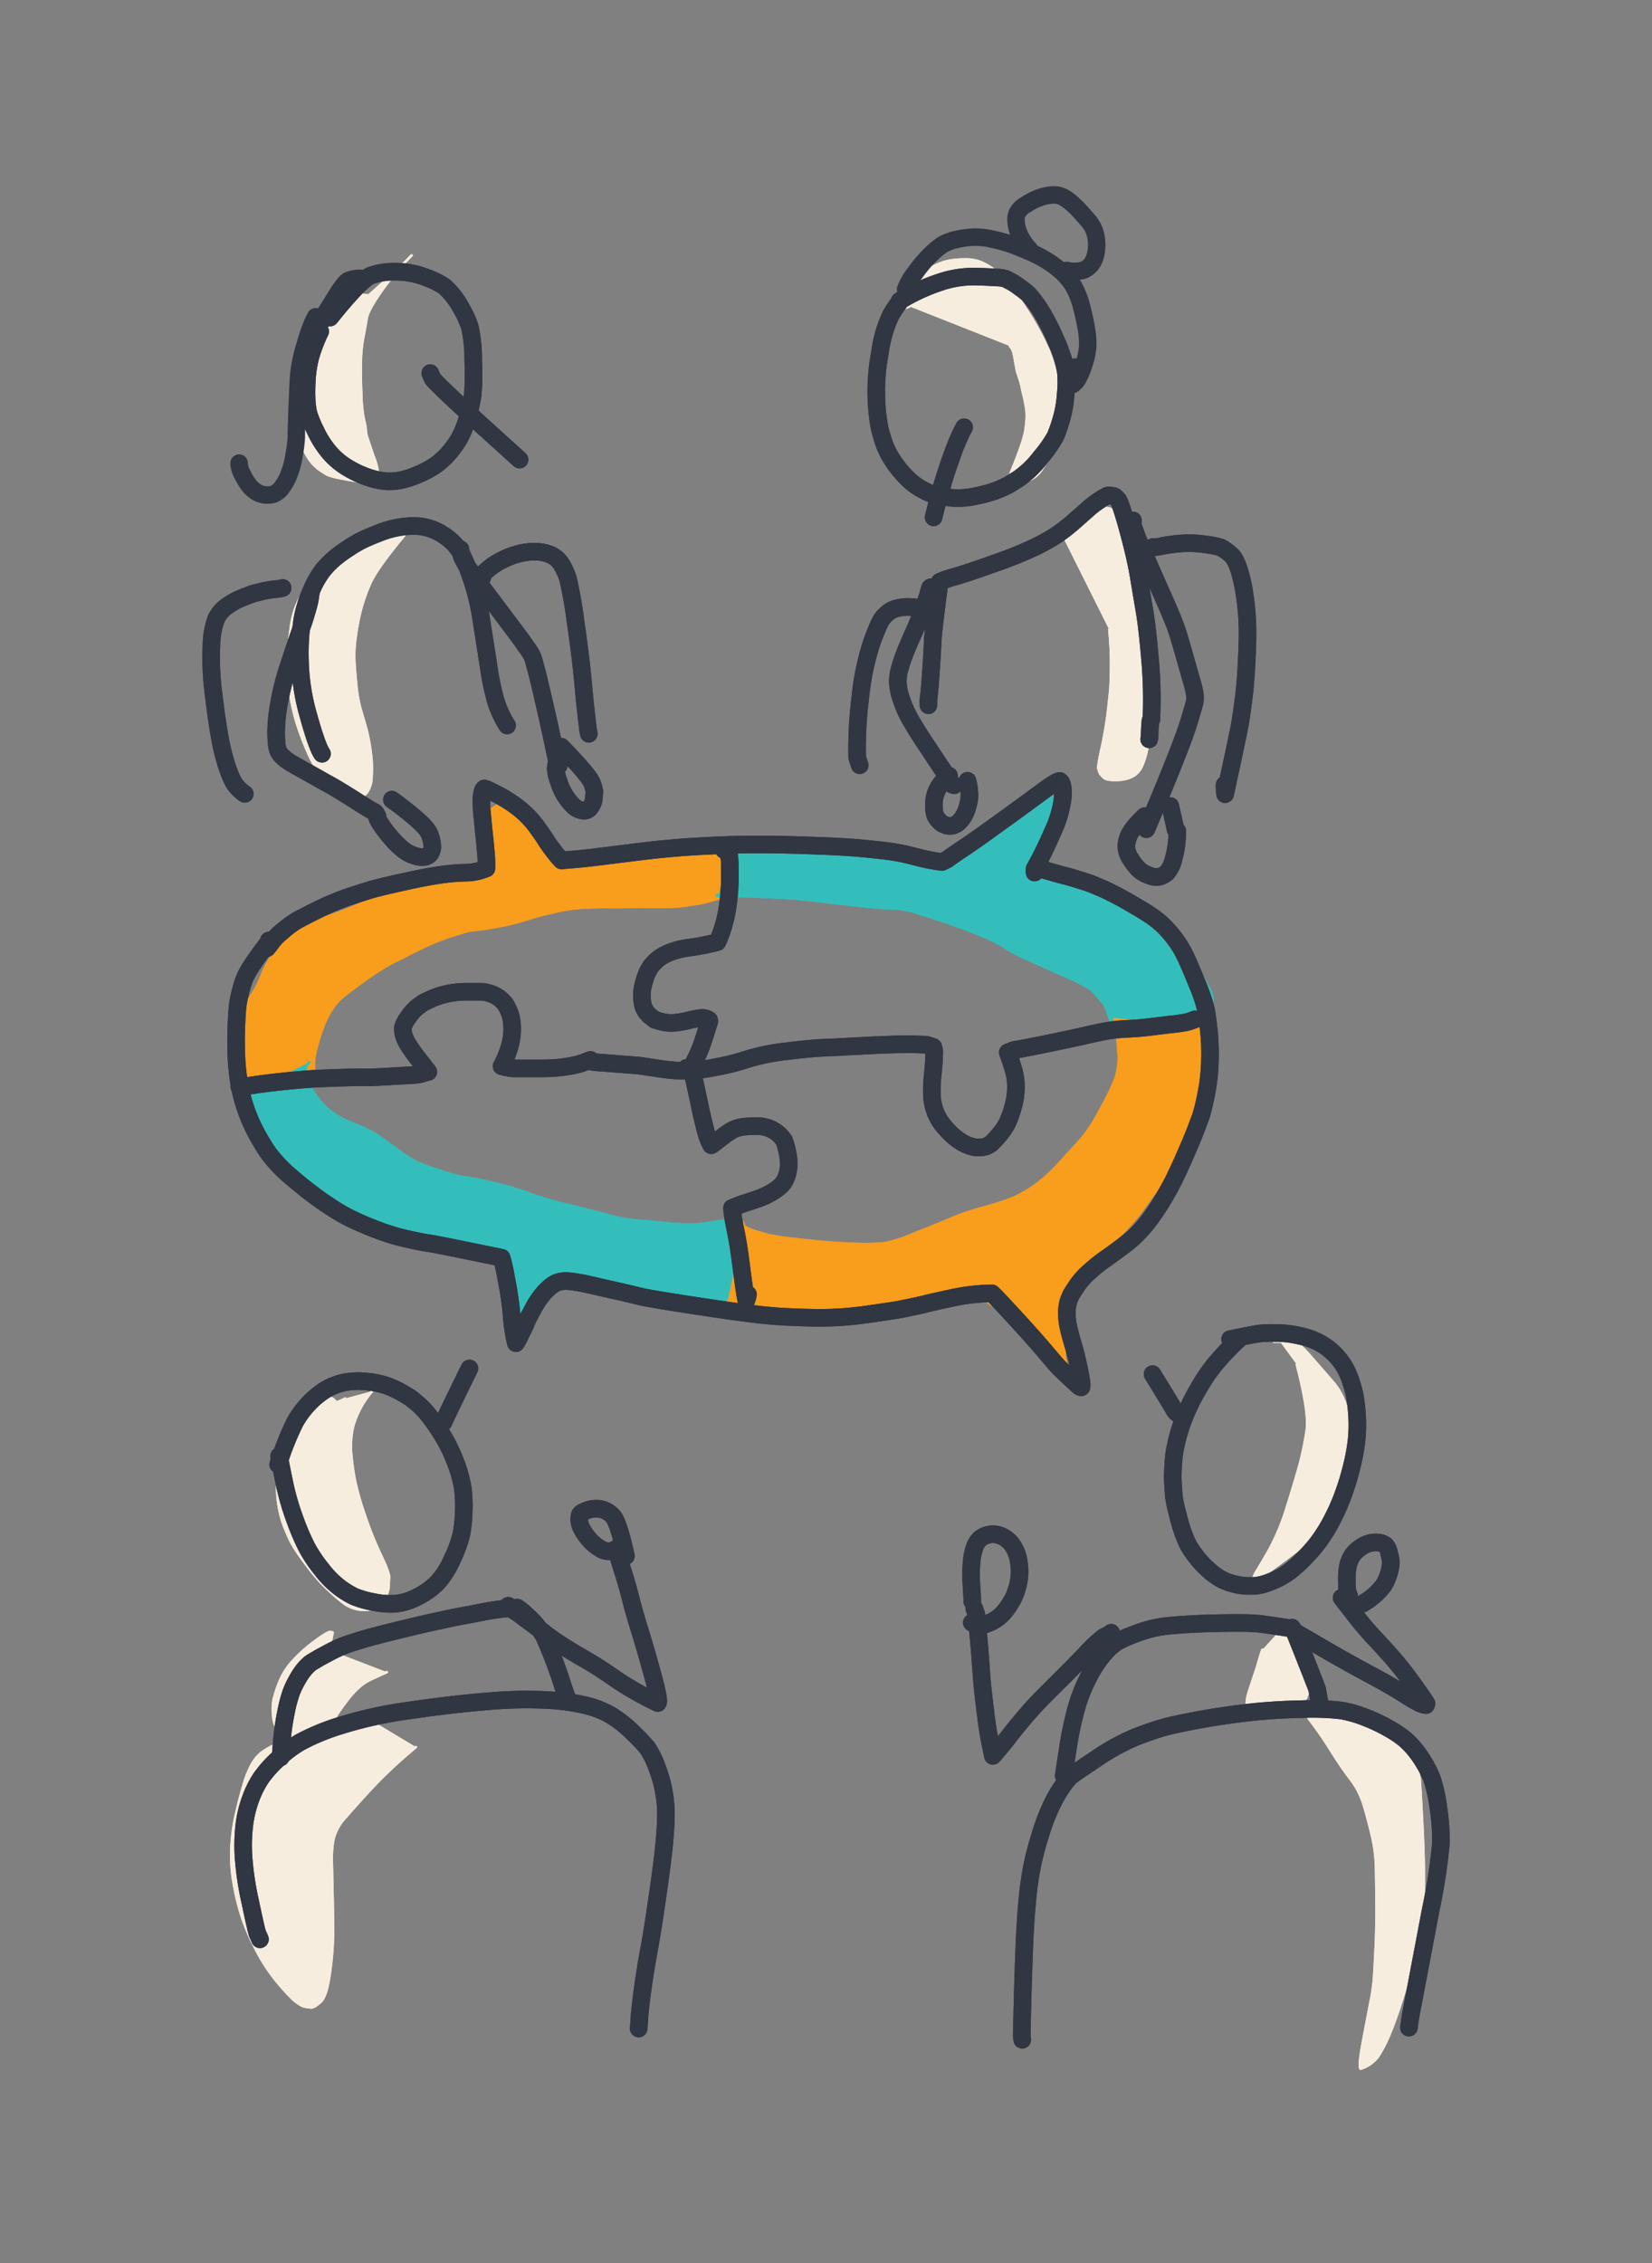 <svg xmlns="http://www.w3.org/2000/svg" id="Layer_1" data-name="Layer 1" viewBox="0 0 334.52 458.09"><rect x="0" y="0" width="334.52" height="458.09" fill="#808080" stroke="none"/><defs><style>.cls-1{fill:#f7edde;stroke:#f7edde;}.cls-1,.cls-2,.cls-3,.cls-4,.cls-5,.cls-6{stroke-linecap:round;stroke-linejoin:round;}.cls-1,.cls-2,.cls-3,.cls-4{stroke-width:0.5px;}.cls-2{fill:#f15e22;stroke:#f15e22;}.cls-3{fill:#f99d1c;stroke:#f99d1c;}.cls-4{fill:#34bebb;stroke:#34bebb;}.cls-5,.cls-6{fill:none;stroke:#303642;}.cls-5{stroke-width:3.56px;}.cls-6{stroke-width:3.54px;}</style></defs><path id="STROKE_14e131d5-83e2-4ee2-b416-db596b717736" data-name="STROKE 14e131d5-83e2-4ee2-b416-db596b717736" class="cls-1" d="M66.74,334a34.1,34.1,0,0,1,.63-3.57s-.14-.06-.46-.12-1.32.52-3,1.75A30.27,30.27,0,0,0,59.44,336a13.94,13.94,0,0,0-2.82,4.32,24.84,24.84,0,0,0-1.2,3.65,10,10,0,0,0-.11,3.18,6.12,6.12,0,0,0,.59,2.41,11.37,11.37,0,0,0,1.25,1.58c.56.62,1,1,1.15,1.23a6.79,6.79,0,0,0,1.3.82,3.79,3.79,0,0,0,1.78.53,6.14,6.14,0,0,0,1.26-.09,2.32,2.32,0,0,0,.76-.28,5.89,5.89,0,0,0,.57-.41c.18-.15.42-.35.73-.59A18.79,18.79,0,0,0,67,349a48.85,48.85,0,0,1,3.32-4.88,18.6,18.6,0,0,1,2.58-2.79,10.21,10.21,0,0,1,2-1.32c.61-.3,1.76-.83,3.43-1.57"></path><path id="STROKE_f20cf889-52e6-4bfe-8df0-fbe5df2db836" data-name="STROKE f20cf889-52e6-4bfe-8df0-fbe5df2db836" class="cls-1" d="M69.86,283.06c.09,0-.48.3-1.73.81a5,5,0,0,0-.81-.79,3.21,3.21,0,0,0-.87-.25,4.15,4.15,0,0,0-2.07.21c-.83.26-1.86,1.28-3.07,3.08a30.19,30.19,0,0,0-3.05,5.8,35.55,35.55,0,0,0-1.81,6.15,17.77,17.77,0,0,0-.13,6,22.25,22.25,0,0,0,1.15,4.72c.46,1.13.87,2.08,1.22,2.83a21.85,21.85,0,0,0,1.72,2.86q1.19,1.73,2.74,3.7a33.24,33.24,0,0,0,3.36,3.64q1.8,1.68,3,2.58a6.85,6.85,0,0,0,5.1,1.38,4.58,4.58,0,0,0,2.07-.82,4.17,4.17,0,0,0,1.06-1,7.76,7.76,0,0,0,.58-1.27,5.23,5.23,0,0,0,.39-1.62c0-.47,0-1,.07-1.72s-.54-2.26-1.72-4.73a73.22,73.22,0,0,1-3.24-8.13,55.92,55.92,0,0,1-2-7.11q-.5-2.67-.72-5.33a17.34,17.34,0,0,1,.47-5.6,19,19,0,0,1,3.79-6.88"></path><path id="STROKE_bd0e28eb-9435-424a-83aa-8b71ea31ac4c" data-name="STROKE bd0e28eb-9435-424a-83aa-8b71ea31ac4c" class="cls-1" d="M259.2,271.54l-.95,0-.3,0a2.91,2.91,0,0,0,.59-.09c.74-.1,1.07-.14,1-.14h.54a15.49,15.49,0,0,1,1.68.08c.67.07,1.93,1.18,3.8,3.33s3.38,3.87,4.51,5.18a13.65,13.65,0,0,1,2.62,5.12,17.48,17.48,0,0,1,.87,5.1c0,1.29-.07,2.57-.07,3.83a19.15,19.15,0,0,1-1.73,6.09,48.15,48.15,0,0,1-3.39,6.89,39.23,39.23,0,0,1-2.93,4.23,23.46,23.46,0,0,1-3.81,3.47c-1.69,1.29-3.11,2.35-4.28,3.16a27.46,27.46,0,0,0-3.76,3.29,2.48,2.48,0,0,1,.11-1.44,7.45,7.45,0,0,1,.84-1.77q.57-.9,2.46-4.18a47,47,0,0,0,3.72-9.07c1.21-3.87,2.07-6.75,2.57-8.66s.93-4,1.3-6.4-.3-6.82-2-13.4"></path><path id="STROKE_64eb034b-cac6-4156-b94a-223d9117e06e" data-name="STROKE 64eb034b-cac6-4156-b94a-223d9117e06e" class="cls-1" d="M259.84,329.29l-1.41,0a3.86,3.86,0,0,1,.66.54c.12.13.62.64,1.51,1.52a21.49,21.49,0,0,1,2.62,3.2,9.35,9.35,0,0,1,1.58,3.93,13.86,13.86,0,0,1,.12,3.58,5,5,0,0,1-1.27,2.76q-1.11,1.25-11.17.91a7.82,7.82,0,0,1,.36-3.13c.34-1.08.7-2.18,1.07-3.28s.64-1.9.78-2.4.24-.84.29-1l.21-.72c.09-.3.23-.73.44-1.29"></path><path id="STROKE_03fb52e8-4fd5-4f1c-b657-0f45ef3f5bc2" data-name="STROKE 03fb52e8-4fd5-4f1c-b657-0f45ef3f5bc2" class="cls-1" d="M75.44,348.33c-.3.15-.49.24-.54.28l-.13.1-.69.49c-.43.3-.65.45-.68.46l-.36.12a3.39,3.39,0,0,1-.84.16l-4.38.38a44.72,44.72,0,0,0-6.95,1.12,29.71,29.71,0,0,0-5,1.64,15.58,15.58,0,0,0-2.85,1.6,7.83,7.83,0,0,0-1.87,2.15,18.11,18.11,0,0,0-1.76,4.25c-.57,1.88-1.11,3.91-1.6,6.07a38.85,38.85,0,0,0-.93,6.72,31.94,31.94,0,0,0,.41,7,50.51,50.51,0,0,0,1.51,6.49,43.12,43.12,0,0,0,2.79,6.7,35.48,35.48,0,0,0,4,6.39,46.1,46.1,0,0,0,3.3,3.76,10.49,10.49,0,0,0,1.75,1.44,5.59,5.59,0,0,0,.79.4l.41.1.35.07a.32.32,0,0,0,.15,0l.64.09c.41.06,1-.3,1.91-1.09s1.51-2.8,1.94-6a60.51,60.51,0,0,0,.63-7.93q0-3.07-.1-7.59t-.15-6.93a20.86,20.86,0,0,1,.33-4.49,10,10,0,0,1,2.5-4.49q2.08-2.41,5.4-6a96.14,96.14,0,0,1,8.8-8.18"></path><path id="STROKE_ef7b8883-3256-4a08-a12d-eb39eb542413" data-name="STROKE ef7b8883-3256-4a08-a12d-eb39eb542413" class="cls-1" d="M266.19,346.83c-.27-.14-.57-.33-.92-.56s-.7-.48-1-.74l-.71-.52-.36-.26a2.57,2.57,0,0,0-.85-.21c.14.34.23.51.28.51l.49.28a20.46,20.46,0,0,0,3.57,1.16c1.74.45,3.22.78,4.44,1a41.16,41.16,0,0,1,5,1.23,32.86,32.86,0,0,1,5.23,2,11.29,11.29,0,0,1,4.75,4.09,7.09,7.09,0,0,1,.66,1.58,13.37,13.37,0,0,1,.41,1.9c.09.64.14,1,.16,1.15a1.21,1.21,0,0,0,.1.36c.05.11.2,2.66.47,7.65s.4,8.77.4,11.35,0,5,0,7.16a41.14,41.14,0,0,1-1.88,10.15q-1.92,6.84-3.21,10.67c-.87,2.55-1.62,4.53-2.27,5.94a26.38,26.38,0,0,1-1.94,3.58,7,7,0,0,1-3.52,2.41c-.27-.51-.08-2.43.55-5.75s1.13-5.93,1.5-7.84a39.73,39.73,0,0,0,.68-4.65q.12-1.8.33-6t.17-9.13c0-3.3-.06-5.91-.1-7.8a31.31,31.31,0,0,0-.93-6.5c-.59-2.43-1.15-4.5-1.7-6.21a16,16,0,0,0-2.59-4.82c-1.16-1.52-2.46-3.41-3.87-5.67a79.62,79.62,0,0,0-4.59-6.61"></path><path id="STROKE_65c85c45-6e4c-477b-bcba-492b6ec3d345" data-name="STROKE 65c85c45-6e4c-477b-bcba-492b6ec3d345" class="cls-1" d="M74.36,59.75l-.44,0a2.7,2.7,0,0,1-.62-.11,4,4,0,0,0-1-.46,3,3,0,0,0-2.44.2,10.27,10.27,0,0,0-2.34,1.4,23.93,23.93,0,0,0-2.36,2.34,21.39,21.39,0,0,0-2.68,3.78,18.86,18.86,0,0,0-1.87,4.44,25.33,25.33,0,0,0-.71,5.85c-.06,2.4-.08,4.29-.07,5.68a21.14,21.14,0,0,0,.32,3.59,26,26,0,0,0,1,3.55,12.11,12.11,0,0,0,1.71,3.27,8.44,8.44,0,0,0,2,1.91c.69.45,1.16.75,1.42.9a15.71,15.71,0,0,0,3,.76q2.64.53,4,.66a14.33,14.33,0,0,0,2,.08,1.73,1.73,0,0,0,.92-.31l.36-.28a7.86,7.86,0,0,0,0-1,12.45,12.45,0,0,0-.89-3.56c-.6-1.68-1-3-1.3-3.83S74.09,87,74,86.4s-.26-1.25-.44-2.1a32.87,32.87,0,0,1-.4-4.62c-.1-2.23-.12-4.33-.09-6.3a30.07,30.07,0,0,1,.5-5.16c.29-1.47.51-2.71.66-3.7s1-2.71,2.71-5.17a55.17,55.17,0,0,1,6.4-7.65"></path><path id="STROKE_9dca9d58-6744-49ff-8eec-602bcba757eb" data-name="STROKE 9dca9d58-6744-49ff-8eec-602bcba757eb" class="cls-1" d="M72.94,109.29a2.83,2.83,0,0,1,.48.08c0,.2-.94.91-2.81,2.12A40.08,40.08,0,0,0,65.85,115a28.9,28.9,0,0,0-3.34,3.44,18,18,0,0,0-2.31,3.68,17.51,17.51,0,0,0-1.32,5q-.41,3-.54,6.53a35.87,35.87,0,0,0,.5,7.27,40.05,40.05,0,0,0,1.69,6.75c.7,2,1.4,3.73,2.11,5.27a26.67,26.67,0,0,0,2.27,4,18.94,18.94,0,0,0,2.63,3.08,4.87,4.87,0,0,0,2.88,1.45,7.31,7.31,0,0,0,2.32-.09,3,3,0,0,0,1.6-1.05,5.66,5.66,0,0,0,.9-3.12,23.9,23.9,0,0,0-.18-5,36.07,36.07,0,0,0-.87-4.61c-.35-1.26-.73-2.57-1.14-3.94a28.41,28.41,0,0,1-.93-5.29c-.22-2.17-.34-3.85-.38-5.07a26.22,26.22,0,0,1,.29-4.47,46.55,46.55,0,0,1,1-5.24A35.81,35.81,0,0,1,75,118q1.33-3,7.23-10.08"></path><path id="STROKE_4eab37dc-404b-442d-a8f8-8939cb4c90ec" data-name="STROKE 4eab37dc-404b-442d-a8f8-8939cb4c90ec" class="cls-2" d="M156,178.29l-.54-.18a2.63,2.63,0,0,1-.46-.36l-.43-.4A4.94,4.94,0,0,1,154,177s-.1,0-.41.15V177"></path><path id="STROKE_61862956-9a19-48f3-847d-1310556a70c6" data-name="STROKE 61862956-9a19-48f3-847d-1310556a70c6" class="cls-1" d="M184.16,62a2.58,2.58,0,0,1-1.15.34c-.07-.08,0-.46.22-1.13a8.73,8.73,0,0,1,.73-1.69c.27-.45.58-1,.94-1.65a10.55,10.55,0,0,1,1.86-2.27,10.08,10.08,0,0,1,2.9-2,11.08,11.08,0,0,1,3.18-.93,19.37,19.37,0,0,1,3.23-.15,7.75,7.75,0,0,1,3.16.81,13.79,13.79,0,0,1,3.16,2.19,24.8,24.8,0,0,1,3.66,4.41c1.37,2,2.53,3.8,3.5,5.49s1.8,3.28,2.49,4.81a23.58,23.58,0,0,1,1.53,4.43,31.55,31.55,0,0,1,.68,5,43.15,43.15,0,0,1,.06,5,22.73,22.73,0,0,1-.64,4.17,19.68,19.68,0,0,1-1.35,3.75,17.79,17.79,0,0,1-1.7,2.89,5.8,5.8,0,0,1-2.7,1.89,10,10,0,0,1-3.58.69,2.93,2.93,0,0,1-.1-.88,20.1,20.1,0,0,1,1.06-3c.7-1.75,1.22-3.16,1.58-4.26a22,22,0,0,0,.67-2.32c.08-.46.15-.86.19-1.19s.1-.89.15-1.67a10.46,10.46,0,0,0-.18-2.61c-.18-1-.33-1.7-.47-2.24s-.25-1.07-.35-1.57-.22-.93-.33-1.28-.21-.65-.29-.89l-.21-.61a1.09,1.09,0,0,0-.1-.26l-.12-.66-.3-1.63q-.16-1-.33-1.65a3,3,0,0,0-.71-1.29"></path><path id="STROKE_4afa6c4e-10d6-411e-a075-fc77c83d21ba" data-name="STROKE 4afa6c4e-10d6-411e-a075-fc77c83d21ba" class="cls-1" d="M215.15,108.51a5,5,0,0,0-1.07,0,2.82,2.82,0,0,1,1.22-2.6,15.13,15.13,0,0,1,2.35-1.78,6,6,0,0,1,1.33-.61l1.33-.33a13.4,13.4,0,0,1,1.81-.3,15,15,0,0,1,1.71-.08,2.52,2.52,0,0,1,1.24.29c.3.18.56.34.78.5a7.12,7.12,0,0,1,1.09,2.31,46.64,46.64,0,0,1,1.6,5.88c.55,2.52,1,4.43,1.36,5.71s.65,2.41.89,3.38.51,2.11.82,3.43a56.91,56.91,0,0,1,.72,8.78c.16,4.53.27,8,.33,10.29s.07,4,0,5.08a18.59,18.59,0,0,1-.42,3.36,15.69,15.69,0,0,1-1,3.21,4.21,4.21,0,0,1-1.86,2.08,6.35,6.35,0,0,1-2.47.71,9.68,9.68,0,0,1-2.13,0,2.82,2.82,0,0,1-1.07-.28,3.93,3.93,0,0,1-.51-.47,5.85,5.85,0,0,1-.39-.44,1.6,1.6,0,0,1-.18-.37c-.06-.16-.11-.31-.15-.46a3.66,3.66,0,0,0-.13-.37,37.79,37.79,0,0,1,.78-4.18q.84-4,1.19-7c.23-2,.39-3.48.49-4.52s.15-2.73.17-5.08a65.49,65.49,0,0,0-.36-7.2"></path><path id="STROKE_03c65223-1eec-4185-aa97-d54fad635677" data-name="STROKE 03c65223-1eec-4185-aa97-d54fad635677" class="cls-3" d="M98.34,164.3q.12-.57-.46,12.48a.36.36,0,0,1-.23-.08.55.55,0,0,0-.19-.09s0,0,0,0a12.6,12.6,0,0,0-1.82-.29,20.17,20.17,0,0,0-3.25-.2,10.79,10.79,0,0,0-2.89.48q-1.44.44-5.14,1.95l-5.82,2.38c-1.43.58-2.51,1-3.27,1.21s-2,.68-3.58,1.34-2.69,1.08-3.15,1.24-.82.29-1.06.39l-.39.15-1.4.42a15.75,15.75,0,0,0-3,1.26,16.43,16.43,0,0,0-3.17,2.26c-1,.93-1.91,1.69-2.63,2.29a10.77,10.77,0,0,0-2.14,2.5A19,19,0,0,0,53,197.37a20.06,20.06,0,0,1-1.49,3.14c-.54.88-.95,1.54-1.24,2a4.94,4.94,0,0,0-.54.92,4.12,4.12,0,0,1-.18.45c0,.1-.17.61-.38,1.53a16,16,0,0,0-.36,2.57c0,.79-.07,1.49-.12,2.08a22.18,22.18,0,0,0,.14,3.22,38.7,38.7,0,0,0,.56,4,13.87,13.87,0,0,0,.72,2.6,1.83,1.83,0,0,0,.76,1,1.75,1.75,0,0,0,1,0,5.3,5.3,0,0,0,.83-.28l.59-.31a10.13,10.13,0,0,1,1-.38,4.79,4.79,0,0,1,1.12-.24l2.34-.2a18.63,18.63,0,0,0,3-.46,6.81,6.81,0,0,0,1.82-.69,3.29,3.29,0,0,0,.82-.66c.14-.18.21-.29.2-.31s0-.16,0-.43l0-.82c0-.28,0-.61,0-1a4.23,4.23,0,0,0,0-.74,25,25,0,0,1,.57-2.52,32.05,32.05,0,0,1,1.39-4.34,17.39,17.39,0,0,1,1.7-3.28,11.58,11.58,0,0,1,1.63-2,16.8,16.8,0,0,1,1.37-1.14c.42-.31,1.28-.94,2.57-1.92s2.69-1.94,4.22-2.89a29,29,0,0,1,3.4-1.92c.74-.33,1.41-.66,2-1s1.68-.86,3.21-1.59,2.73-1.24,3.58-1.55,1.66-.6,2.41-.83l2.17-.67c.69-.21,1.12-.32,1.29-.35L98,188c1.71-.26,3.23-.53,4.56-.82s2.47-.59,3.39-.88l2-.61c.39-.13.77-.24,1.13-.34l.83-.22.3-.06,2.72-.63a29.49,29.49,0,0,1,5.65-.75c2-.07,3.61-.1,4.93-.08s2.15,0,2.49,0,1.15-.06,2.43-.07,2.23,0,2.84,0h2.24c.12,0,.18,0,.19,0s.68,0,2,0a24.48,24.48,0,0,0,3.38-.3c.92-.16,1.53-.25,1.82-.27a13.75,13.75,0,0,0,2.11-.43c1.11-.28,1.9-.51,2.37-.68l1.21-.45.75-.33a2.26,2.26,0,0,0,.56-.43,3.5,3.5,0,0,0,.33-.34.19.19,0,0,0,0-.08l0-.1s.08-.79.19-2.27a30.65,30.65,0,0,0,.09-3.71,11.2,11.2,0,0,0-.26-2.17,4.1,4.1,0,0,0-.32-.87,1.57,1.57,0,0,0-.17-.24s0,0,0-.07a1.68,1.68,0,0,0-.37-.21,2,2,0,0,0-.63-.23,5.08,5.08,0,0,0-.62,0l-1.1,0a8.62,8.62,0,0,0-1.51.09c-.52.08-1,.16-1.37.25s-.73.16-1,.24l-.76.23c-.24.07-.59.19-1,.36a23.1,23.1,0,0,1-3.35.68c-1.78.29-3.31.57-4.58.86s-2.32.57-3.15.83-1.38.43-1.64.51l-.41.12-.64.18a15.42,15.42,0,0,1-2.51.27q-1.87.11-3.3.09c-1,0-1.66,0-2.1-.08s-1-.1-1.52-.19a11.88,11.88,0,0,1-1.45-.32,6.48,6.48,0,0,1-1.1-.45l-.63-.33c-.09,0-.25-.16-.5-.34l-.64-.48c-.17-.15-.49-.39-.93-.75s-.89-.71-1.31-1.08-.72-.64-.91-.84-.38-.42-.57-.65-.39-.52-.61-.86-.34-.51-.36-.55-.1-.15-.22-.34l-.26-.43a.51.51,0,0,1-.07-.17s-.31-.46-1-1.33a13.38,13.38,0,0,0-1.66-1.91c-.44-.39-.77-.67-1-.82s-.41-.28-.6-.39l-.44-.25a3.28,3.28,0,0,1-.31-.2,1.28,1.28,0,0,1,0-.26"></path><path id="STROKE_e3aa0f57-9902-4fbc-8445-7ce51e8a2672" data-name="STROKE e3aa0f57-9902-4fbc-8445-7ce51e8a2672" class="cls-4" d="M62.65,215a2.79,2.79,0,0,1-.28.34c-.12.12-.18.19-.2.19a3.14,3.14,0,0,0-.15.37,3.36,3.36,0,0,0-.13,1.05,3.55,3.55,0,0,0,.16,1.17,3.76,3.76,0,0,0,.22.55s.11.24.24.56a12.09,12.09,0,0,0,.85,1.62A17.39,17.39,0,0,0,65,223.08a12.07,12.07,0,0,0,2.42,2.18,18.33,18.33,0,0,0,2.41,1.46q.92.43,1.86.78c.63.24,1.48.59,2.54,1.06A22.34,22.34,0,0,1,78,230.91c1.5,1.1,2.73,2,3.71,2.68a17.54,17.54,0,0,0,2.64,1.6,31.88,31.88,0,0,0,3.68,1.4c1.67.55,2.94,1,3.83,1.22a18.49,18.49,0,0,0,3,.59,54.13,54.13,0,0,1,5.74,1.21,53.56,53.56,0,0,1,6.67,2,70.79,70.79,0,0,0,8,2.33c3.58.88,6.34,1.57,8.27,2.1a28.18,28.18,0,0,0,5,.95c1.42.11,2.54.2,3.36.28l2.47.24q1.24.15,2.25.21c.68,0,1.43.07,2.24.08l2.08,0a12.47,12.47,0,0,0,1.4-.09c.37-.06.67-.11.91-.17l.42-.07s.07,0,.09,0,.48-.09,1.41-.22a16.42,16.42,0,0,1,2-.2,2.73,2.73,0,0,1,.74.06,1.45,1.45,0,0,1,.31.18,2.66,2.66,0,0,1,.42.47,2.2,2.2,0,0,1,.29.4.27.27,0,0,1,0,.08l.2.32a9,9,0,0,1,.57,1.95,11.83,11.83,0,0,1,.23,3.49c-.1,1.23-.15,2.2-.17,2.91s0,1.83,0,3.38-.11,3.57-.32,6.07l-.4.12a6.09,6.09,0,0,1-2.28-.54c-1.12-.41-2.1-.74-3-1a16.65,16.65,0,0,0-2.47-.5c-.8-.09-1.82-.19-3-.29a20.86,20.86,0,0,1-3.59-.61,23.83,23.83,0,0,0-3.91-.67c-1.46-.14-2.55-.26-3.27-.35s-1.75-.29-3.09-.55l-2.7-.55a7.13,7.13,0,0,1-2-1c-.88-.56-1.67-1-2.38-1.42a5.47,5.47,0,0,0-2-.68c-.62-.07-1-.1-1.2-.1h-.27l-.24,0a4.46,4.46,0,0,0-1,.12,4.2,4.2,0,0,0-1.07.32l-.67.34c-.23.12-.55.31-1,.55a6.28,6.28,0,0,0-1.4,1.29,13.34,13.34,0,0,0-1.08,1.35c-.19.3-.34.55-.46.76s-.22.39-.3.56l-.35.71c-.15.32-.3.64-.44,1l-.37.9c-.1.27-.18.51-.25.73l-.3.92a3.87,3.87,0,0,1-.43.95,9,9,0,0,1-1-3.07,43.64,43.64,0,0,1-.81-5.47c-.16-1.87-.31-3.33-.44-4.37a10,10,0,0,0-.47-2.27,1.61,1.61,0,0,0-.78-.93,3.85,3.85,0,0,0-1.45-.24l-1.35,0-2.48,0c-1.38,0-2.28,0-2.71-.07l-1,0c-.27,0-1,0-2.25.1a14.68,14.68,0,0,1-4.34-.52,24.55,24.55,0,0,1-4.14-1.35c-1.09-.49-2-.89-2.57-1.2s-1.24-.59-1.86-.84a27.12,27.12,0,0,0-3.49-.92A26.4,26.4,0,0,1,68.64,246c-1.46-.62-2.58-1.15-3.37-1.58s-1.35-.78-1.7-1-.64-.45-.9-.64-.48-.38-.67-.55-.26-.21-.21-.13-.63-.5-2.07-1.78-2.52-2.3-3.24-3.08A19.39,19.39,0,0,1,55,235.47l-.59-.86-.19-.31L54,234c-.14-.22-.36-.65-.67-1.29s-.69-1.39-1.14-2.25-.84-1.55-1.16-2.07-.57-.93-.74-1.24l-.34-.58q-.09-.14-.6-1.08a12.15,12.15,0,0,1-.75-1.65,1.8,1.8,0,0,1,0-1.25,2.82,2.82,0,0,1,.93-1.13"></path><path id="STROKE_35f3f926-b6e4-4d06-ba8c-8777026351bf" data-name="STROKE 35f3f926-b6e4-4d06-ba8c-8777026351bf" class="cls-4" d="M145.54,181.06a1.22,1.22,0,0,0-.4.15c-.06.1.09.15.44.15l2.29,0c1.17,0,3,0,5.63.12s4.71.21,6.38.32,4.33.39,8,.83,6.45.76,8.42.95,3.54.28,4.72.28a17.91,17.91,0,0,1,5,1c2.15.67,3.88,1.23,5.21,1.67s2.77,1,4.35,1.57l3.54,1.4a23.29,23.29,0,0,1,2.52,1.19A21.65,21.65,0,0,1,203.9,192a30.28,30.28,0,0,0,4.22,2.18q3.3,1.51,6.1,2.74t4.16,1.89a16.85,16.85,0,0,1,1.92,1.05,6.18,6.18,0,0,1,1,.76c.25.25.47.48.66.7l.45.53.18.22a4.24,4.24,0,0,0,.31.39,3.06,3.06,0,0,0,.63.62q.31.23,2.39,6.77,0,.09,1.29.24a10.41,10.41,0,0,0,3.19-.2c1.25-.25,2.19-.44,2.8-.58a18.54,18.54,0,0,1,2-.33c.72-.07,1.64-.19,2.76-.35a6.71,6.71,0,0,0,3-1.16c.85-.6,1.62-1.18,2.29-1.74a8.82,8.82,0,0,0,1.44-1.39,5.25,5.25,0,0,0,.76-1.54,4,4,0,0,0-.74-2.89q-1-1.92-2.48-4.15T239.59,192a24.74,24.74,0,0,0-1.73-2.2,13.36,13.36,0,0,1-1.07-1.27c-.32-.42-.68-.93-1.09-1.54l-1-1.42a10.82,10.82,0,0,0-2.19-1.81c-1.23-.87-2.32-1.62-3.29-2.27s-1.73-1.12-2.31-1.43a6.87,6.87,0,0,0-1.35-.6l-.65-.18-.41-.07c-.16,0-1.2-.38-3.12-1.1s-5.6-1.83-11.06-3.32c-.05,0-.07-.11-.07-.35a5.09,5.09,0,0,1,.37-1.4c.25-.69.48-1.28.68-1.76s.43-1.11.7-1.86a15.87,15.87,0,0,0,.68-2.89,46.81,46.81,0,0,0,.29-6.37c-.43-.05-.65-.05-.65,0a1.64,1.64,0,0,0-.39.22,24.63,24.63,0,0,0-2.37,2.28,20,20,0,0,1-3.48,2.92c-1.22.79-2.3,1.53-3.25,2.2a14.41,14.41,0,0,1-2.45,1.47l-2,.88q-.94.42-1.5.72c-.37.19-.64.34-.83.45s-.69.47-1.54,1.09l-1.87,1.38a4.5,4.5,0,0,1-1.94.65,14.31,14.31,0,0,1-2.71.16c-.93,0-1.79-.05-2.58-.05a12.37,12.37,0,0,1-2.19-.2c-.67-.13-1.4-.31-2.19-.53l-1.84-.5-.88-.23-.51-.13c-.19-.05-.74-.17-1.63-.35s-1.6-.31-2.1-.37-1.06-.09-1.67-.11l-1.52,0c-.4,0-.85,0-1.34,0a11.27,11.27,0,0,0-1.17.12,18,18,0,0,1-2.17.17c-1.16.07-2.19.1-3.09.1s-2.31-.05-4.23-.16-3.44-.19-4.57-.22a16.5,16.5,0,0,0-3.42.24,8.2,8.2,0,0,0-3.36,1.45l-.2-.18"></path><path id="STROKE_dc921f11-26ff-4b5b-97f1-2ae1f4b15f00" data-name="STROKE dc921f11-26ff-4b5b-97f1-2ae1f4b15f00" class="cls-3" d="M150.6,247.8q.1-.09-.78-1c0,.08-.07.11-.09.1s0,.11,0,.34a1.12,1.12,0,0,0,.57.69,9.91,9.91,0,0,0,1,.63,7.81,7.81,0,0,0,.9.41l1.18.37c.53.16.87.25,1,.28a9.84,9.84,0,0,1,1,.3,54.43,54.43,0,0,0,5.69.86c3.26.4,6.15.67,8.69.82s4.49.21,5.88.2a34.63,34.63,0,0,0,3.54-.18,32.58,32.58,0,0,0,6.08-2c3.07-1.22,5.61-2.25,7.6-3.09a42.86,42.86,0,0,1,5.88-2q2.88-.78,5.37-1.67a22.84,22.84,0,0,0,5-2.62,30.72,30.72,0,0,0,5.19-4.61l4-4.37a24,24,0,0,0,2.36-3c.67-1,1.11-1.76,1.33-2.17l1.66-3.06a42,42,0,0,0,2.16-4.6,13,13,0,0,0,.69-5.25,52.79,52.79,0,0,0-.84-6.88c0-.06.38,0,1.14.1s1.59.22,2.47.3,1.63.13,2.24.15l1.34.08.44,0,1.71.08a13.66,13.66,0,0,0,3.32-.25l2.31-.47a3.92,3.92,0,0,1,.92-.1c.17,0,.35,0,.54.07l.3.07.53.35a10.23,10.23,0,0,1,1.54,1.47,5.42,5.42,0,0,1,1.3,2.95,18.72,18.72,0,0,1,.24,2.6,5.66,5.66,0,0,1-.1,1.15,6.38,6.38,0,0,1-.27.81c-.13.31-.48,1.23-1.06,2.78s-1.13,3.24-1.66,5.08A27,27,0,0,1,240.7,229q-1.5,2.76-2.42,4.57c-.6,1.2-1.06,2.15-1.38,2.83a22.65,22.65,0,0,1-1.19,2.22c-.48.81-1.15,1.78-2,2.93s-1.59,2.18-2.23,3.09a38,38,0,0,1-2.6,3.21,25.42,25.42,0,0,1-3.3,3.16,35.19,35.19,0,0,0-2.73,2.34c-.71.69-1.33,1.32-1.86,1.9l-1.27,1.41c-.31.35-.54.62-.7.79l-.29.33-.48.51a7.53,7.53,0,0,0-.77.94,8.37,8.37,0,0,0-.57,1,6,6,0,0,0-.37,1,6.53,6.53,0,0,0-.19.79c0,.18-.11.85-.22,2s-.23,2.45-.33,3.9-.18,2.76-.22,3.91a22.42,22.42,0,0,0,0,2.42,5.08,5.08,0,0,0,.13.91l.09.36a4.06,4.06,0,0,1,.06,1.12c0,.26,0,.4,0,.42a1.06,1.06,0,0,1-.18.21c-.12.13-.19.2-.22.2h-.62A5.08,5.08,0,0,1,213.5,276c-.66-.88-1.22-1.65-1.67-2.33a22,22,0,0,0-2-2.48q-1.34-1.47-2.07-2.16c-.49-.45-1-.86-1.42-1.22s-.83-.69-1.15-1-.55-.49-.68-.62l-.2-.2-.25-.26a4.21,4.21,0,0,0-1.11-.64l-1.46-.68a4.09,4.09,0,0,1-.72-.37l-.53-.36-.61-.41a3.28,3.28,0,0,0-.44-.25l-.43-.19-.44-.19a43.33,43.33,0,0,0-5.17.34c-3.28.3-5.93.51-7.95.65s-3.6.27-4.74.44a19,19,0,0,0-3.2.72,18.54,18.54,0,0,1-3.71.71c-1.47.15-2.91.24-4.3.28s-3,.1-4.84.19-3.53.16-5.07.22-2.77.1-3.71.15a8.92,8.92,0,0,1-2.3-.11,18.5,18.5,0,0,1-2-.52,18.83,18.83,0,0,1-2.1-.78,4.4,4.4,0,0,1-1.84-1.73"></path><path id="STROKE_c0c6b9c5-4c84-4f14-a891-757eb978bb86" data-name="STROKE c0c6b9c5-4c84-4f14-a891-757eb978bb86" class="cls-1" d="M66.74,334a34.1,34.1,0,0,1,.63-3.57s-.14-.06-.46-.12-1.32.52-3,1.75A30.27,30.27,0,0,0,59.44,336a13.94,13.94,0,0,0-2.82,4.32,24.84,24.84,0,0,0-1.2,3.65,10,10,0,0,0-.11,3.18,6.12,6.12,0,0,0,.59,2.41,11.37,11.37,0,0,0,1.25,1.58c.56.62,1,1,1.15,1.23a6.79,6.79,0,0,0,1.3.82,3.79,3.79,0,0,0,1.78.53,6.14,6.14,0,0,0,1.26-.09,2.32,2.32,0,0,0,.76-.28,5.89,5.89,0,0,0,.57-.41c.18-.15.42-.35.73-.59A18.79,18.79,0,0,0,67,349a48.85,48.85,0,0,1,3.32-4.88,18.6,18.6,0,0,1,2.58-2.79,10.21,10.21,0,0,1,2-1.32c.61-.3,1.76-.83,3.43-1.57"></path><path id="STROKE_308814c9-0dd4-4207-86a0-c82285b48736" data-name="STROKE 308814c9-0dd4-4207-86a0-c82285b48736" class="cls-1" d="M69.86,283.06c.09,0-.48.3-1.73.81a5,5,0,0,0-.81-.79,3.21,3.21,0,0,0-.87-.25,4.15,4.15,0,0,0-2.07.21c-.83.26-1.86,1.28-3.07,3.08a30.19,30.19,0,0,0-3.05,5.8,35.55,35.55,0,0,0-1.81,6.15,17.77,17.77,0,0,0-.13,6,22.25,22.25,0,0,0,1.15,4.72c.46,1.13.87,2.08,1.22,2.83a21.85,21.85,0,0,0,1.72,2.86q1.19,1.73,2.74,3.7a33.24,33.24,0,0,0,3.36,3.64q1.8,1.68,3,2.58a6.85,6.85,0,0,0,5.1,1.38,4.58,4.58,0,0,0,2.07-.82,4.17,4.17,0,0,0,1.06-1,7.76,7.76,0,0,0,.58-1.27,5.23,5.23,0,0,0,.39-1.62c0-.47,0-1,.07-1.72s-.54-2.26-1.72-4.73a73.22,73.22,0,0,1-3.24-8.13,55.92,55.92,0,0,1-2-7.11q-.5-2.67-.72-5.33a17.34,17.34,0,0,1,.47-5.6,19,19,0,0,1,3.79-6.88"></path><path id="STROKE_fa9da1a2-57c3-4568-941a-452ac09b404c" data-name="STROKE fa9da1a2-57c3-4568-941a-452ac09b404c" class="cls-1" d="M259.2,271.54l-.95,0-.3,0a2.91,2.91,0,0,0,.59-.09c.74-.1,1.07-.14,1-.14h.54a15.49,15.49,0,0,1,1.68.08c.67.07,1.93,1.18,3.8,3.33s3.38,3.87,4.51,5.18a13.65,13.65,0,0,1,2.62,5.12,17.48,17.48,0,0,1,.87,5.1c0,1.29-.07,2.57-.07,3.83a19.15,19.15,0,0,1-1.73,6.09,48.15,48.15,0,0,1-3.39,6.89,39.23,39.23,0,0,1-2.93,4.23,23.46,23.46,0,0,1-3.81,3.47c-1.69,1.29-3.11,2.35-4.28,3.16a27.46,27.46,0,0,0-3.76,3.29,2.48,2.48,0,0,1,.11-1.44,7.45,7.45,0,0,1,.84-1.77q.57-.9,2.46-4.18a47,47,0,0,0,3.72-9.07c1.21-3.87,2.07-6.75,2.57-8.66s.93-4,1.3-6.4-.3-6.82-2-13.4"></path><path id="STROKE_8bdc9c5b-b53a-40aa-ae05-1f59ff88799b" data-name="STROKE 8bdc9c5b-b53a-40aa-ae05-1f59ff88799b" class="cls-1" d="M259.84,329.29l-1.41,0a3.86,3.86,0,0,1,.66.54c.12.13.62.64,1.51,1.52a21.49,21.49,0,0,1,2.62,3.2,9.35,9.35,0,0,1,1.58,3.93,13.86,13.86,0,0,1,.12,3.58,5,5,0,0,1-1.27,2.76q-1.11,1.25-11.17.91a7.82,7.82,0,0,1,.36-3.13c.34-1.08.7-2.18,1.07-3.28s.64-1.9.78-2.4.24-.84.29-1l.21-.72c.09-.3.23-.73.44-1.29"></path><path id="STROKE_de59ab85-8267-44bd-9574-31b0c40e5777" data-name="STROKE de59ab85-8267-44bd-9574-31b0c40e5777" class="cls-1" d="M75.44,348.33c-.3.15-.49.24-.54.28l-.13.1-.69.49c-.43.3-.65.45-.68.46l-.36.12a3.39,3.39,0,0,1-.84.16l-4.38.38a44.72,44.72,0,0,0-6.95,1.12,29.71,29.71,0,0,0-5,1.64,15.58,15.58,0,0,0-2.85,1.6,7.83,7.83,0,0,0-1.87,2.15,18.11,18.11,0,0,0-1.76,4.25c-.57,1.88-1.11,3.91-1.6,6.07a38.85,38.85,0,0,0-.93,6.72,31.94,31.94,0,0,0,.41,7,50.51,50.51,0,0,0,1.51,6.49,43.12,43.12,0,0,0,2.79,6.7,35.48,35.48,0,0,0,4,6.39,46.1,46.1,0,0,0,3.3,3.76,10.49,10.49,0,0,0,1.75,1.44,5.59,5.59,0,0,0,.79.4l.41.1.35.07a.32.32,0,0,0,.15,0l.64.09c.41.06,1-.3,1.91-1.09s1.51-2.8,1.94-6a60.51,60.51,0,0,0,.63-7.93q0-3.07-.1-7.59t-.15-6.93a20.86,20.86,0,0,1,.33-4.49,10,10,0,0,1,2.5-4.49q2.08-2.41,5.4-6a96.14,96.14,0,0,1,8.8-8.18"></path><path id="STROKE_213e0a90-16d4-4e6d-a767-c11adf0bfbbd" data-name="STROKE 213e0a90-16d4-4e6d-a767-c11adf0bfbbd" class="cls-1" d="M266.19,346.83c-.27-.14-.57-.33-.92-.56s-.7-.48-1-.74l-.71-.52-.36-.26a2.57,2.57,0,0,0-.85-.21c.14.34.23.51.28.51l.49.28a20.46,20.46,0,0,0,3.57,1.16c1.74.45,3.22.78,4.44,1a41.16,41.16,0,0,1,5,1.23,32.86,32.86,0,0,1,5.23,2,11.29,11.29,0,0,1,4.75,4.09,7.09,7.09,0,0,1,.66,1.58,13.37,13.37,0,0,1,.41,1.9c.09.64.14,1,.16,1.15a1.21,1.21,0,0,0,.1.36c.05.11.2,2.66.47,7.65s.4,8.77.4,11.35,0,5,0,7.16a41.14,41.14,0,0,1-1.88,10.15q-1.92,6.84-3.21,10.67c-.87,2.55-1.62,4.53-2.27,5.94a26.38,26.38,0,0,1-1.94,3.58,7,7,0,0,1-3.52,2.41c-.27-.51-.08-2.43.55-5.75s1.13-5.93,1.5-7.84a39.73,39.73,0,0,0,.68-4.65q.12-1.8.33-6t.17-9.13c0-3.3-.06-5.91-.1-7.8a31.31,31.31,0,0,0-.93-6.5c-.59-2.43-1.15-4.5-1.7-6.21a16,16,0,0,0-2.59-4.82c-1.16-1.52-2.46-3.41-3.87-5.67a79.62,79.62,0,0,0-4.59-6.61"></path><path id="STROKE_c77c70d4-c24a-45b1-a3f3-d7e7aea65f00" data-name="STROKE c77c70d4-c24a-45b1-a3f3-d7e7aea65f00" class="cls-1" d="M74.36,59.75l-.44,0a2.7,2.7,0,0,1-.62-.11,4,4,0,0,0-1-.46,3,3,0,0,0-2.44.2,10.27,10.27,0,0,0-2.34,1.4,23.93,23.93,0,0,0-2.36,2.34,21.39,21.39,0,0,0-2.68,3.78,18.86,18.86,0,0,0-1.87,4.44,25.33,25.33,0,0,0-.71,5.85c-.06,2.4-.08,4.29-.07,5.68a21.14,21.14,0,0,0,.32,3.59,26,26,0,0,0,1,3.55,12.11,12.11,0,0,0,1.71,3.27,8.44,8.44,0,0,0,2,1.91c.69.45,1.16.75,1.42.9a15.71,15.71,0,0,0,3,.76q2.64.53,4,.66a14.33,14.33,0,0,0,2,.08,1.73,1.73,0,0,0,.92-.31l.36-.28a7.86,7.86,0,0,0,0-1,12.45,12.45,0,0,0-.89-3.56c-.6-1.68-1-3-1.3-3.83S74.09,87,74,86.4s-.26-1.25-.44-2.1a32.87,32.87,0,0,1-.4-4.62c-.1-2.23-.12-4.33-.09-6.3a30.07,30.07,0,0,1,.5-5.16c.29-1.47.51-2.71.66-3.7s1-2.71,2.71-5.17a55.17,55.17,0,0,1,6.4-7.65"></path><path id="STROKE_43246f44-b31f-4c4e-bdd5-c06f72ba8896" data-name="STROKE 43246f44-b31f-4c4e-bdd5-c06f72ba8896" class="cls-1" d="M72.94,109.29a2.83,2.83,0,0,1,.48.08c0,.2-.94.91-2.81,2.12A40.08,40.08,0,0,0,65.85,115a28.9,28.9,0,0,0-3.34,3.44,18,18,0,0,0-2.31,3.68,17.51,17.51,0,0,0-1.32,5q-.41,3-.54,6.53a35.87,35.87,0,0,0,.5,7.27,40.05,40.05,0,0,0,1.69,6.75c.7,2,1.4,3.73,2.11,5.27a26.67,26.67,0,0,0,2.27,4,18.94,18.94,0,0,0,2.63,3.08,4.87,4.87,0,0,0,2.88,1.45,7.31,7.31,0,0,0,2.32-.09,3,3,0,0,0,1.6-1.05,5.66,5.66,0,0,0,.9-3.12,23.9,23.9,0,0,0-.18-5,36.07,36.07,0,0,0-.87-4.61c-.35-1.26-.73-2.57-1.14-3.94a28.41,28.41,0,0,1-.93-5.29c-.22-2.17-.34-3.85-.38-5.07a26.22,26.22,0,0,1,.29-4.47,46.55,46.55,0,0,1,1-5.24A35.81,35.81,0,0,1,75,118q1.33-3,7.23-10.08"></path><path id="STROKE_ee16ef52-9a9e-435f-9fd2-da7f49c997ea" data-name="STROKE ee16ef52-9a9e-435f-9fd2-da7f49c997ea" class="cls-2" d="M156,178.29l-.54-.18a2.63,2.63,0,0,1-.46-.36l-.43-.4A4.94,4.94,0,0,1,154,177s-.1,0-.41.15V177"></path><path id="STROKE_4b2e8aa5-41f4-4bd5-9721-c2e47b5bf72a" data-name="STROKE 4b2e8aa5-41f4-4bd5-9721-c2e47b5bf72a" class="cls-1" d="M184.16,62a2.58,2.58,0,0,1-1.15.34c-.07-.08,0-.46.22-1.13a8.73,8.73,0,0,1,.73-1.69c.27-.45.58-1,.94-1.65a10.55,10.55,0,0,1,1.86-2.27,10.08,10.08,0,0,1,2.9-2,11.08,11.08,0,0,1,3.18-.93,19.37,19.37,0,0,1,3.23-.15,7.75,7.75,0,0,1,3.16.81,13.79,13.79,0,0,1,3.16,2.19,24.8,24.8,0,0,1,3.66,4.41c1.37,2,2.53,3.8,3.5,5.49s1.8,3.28,2.49,4.81a23.58,23.58,0,0,1,1.53,4.43,31.55,31.55,0,0,1,.68,5,43.15,43.15,0,0,1,.06,5,22.73,22.73,0,0,1-.64,4.17,19.68,19.68,0,0,1-1.35,3.75,17.79,17.79,0,0,1-1.7,2.89,5.8,5.8,0,0,1-2.7,1.89,10,10,0,0,1-3.58.69,2.93,2.93,0,0,1-.1-.88,20.1,20.1,0,0,1,1.06-3c.7-1.75,1.22-3.16,1.58-4.26a22,22,0,0,0,.67-2.32c.08-.46.15-.86.19-1.19s.1-.89.15-1.67a10.46,10.46,0,0,0-.18-2.61c-.18-1-.33-1.7-.47-2.24s-.25-1.07-.35-1.57-.22-.93-.33-1.28-.21-.65-.29-.89l-.21-.61a1.09,1.09,0,0,0-.1-.26l-.12-.66-.3-1.63q-.16-1-.33-1.65a3,3,0,0,0-.71-1.29"></path><path id="STROKE_69d2cef5-03dd-47a5-af7f-b8471213cb15" data-name="STROKE 69d2cef5-03dd-47a5-af7f-b8471213cb15" class="cls-1" d="M215.15,108.51a5,5,0,0,0-1.07,0,2.82,2.82,0,0,1,1.22-2.6,15.13,15.13,0,0,1,2.35-1.78,6,6,0,0,1,1.33-.61l1.33-.33a13.4,13.4,0,0,1,1.81-.3,15,15,0,0,1,1.71-.08,2.52,2.52,0,0,1,1.24.29c.3.18.56.34.78.5a7.12,7.12,0,0,1,1.09,2.31,46.64,46.64,0,0,1,1.6,5.88c.55,2.52,1,4.43,1.36,5.71s.65,2.41.89,3.38.51,2.11.82,3.43a56.91,56.91,0,0,1,.72,8.78c.16,4.53.27,8,.33,10.29s.07,4,0,5.08a18.59,18.59,0,0,1-.42,3.36,15.69,15.69,0,0,1-1,3.21,4.21,4.21,0,0,1-1.86,2.08,6.35,6.35,0,0,1-2.47.71,9.68,9.68,0,0,1-2.13,0,2.82,2.82,0,0,1-1.07-.28,3.93,3.93,0,0,1-.51-.47,5.85,5.85,0,0,1-.39-.44,1.6,1.6,0,0,1-.18-.37c-.06-.16-.11-.31-.15-.46a3.66,3.66,0,0,0-.13-.37,37.79,37.79,0,0,1,.78-4.18q.84-4,1.19-7c.23-2,.39-3.48.49-4.52s.15-2.73.17-5.08a65.49,65.49,0,0,0-.36-7.2"></path><path id="STROKE_99d6590a-53a7-4f54-bd15-ba0667d67ff0" data-name="STROKE 99d6590a-53a7-4f54-bd15-ba0667d67ff0" class="cls-3" d="M98.34,164.3q.12-.57-.46,12.48a.36.36,0,0,1-.23-.08.55.55,0,0,0-.19-.09s0,0,0,0a12.6,12.6,0,0,0-1.82-.29,20.17,20.17,0,0,0-3.25-.2,10.79,10.79,0,0,0-2.89.48q-1.44.44-5.14,1.95l-5.82,2.38c-1.43.58-2.51,1-3.27,1.21s-2,.68-3.58,1.34-2.69,1.08-3.15,1.24-.82.29-1.06.39l-.39.15-1.4.42a15.75,15.75,0,0,0-3,1.26,16.43,16.43,0,0,0-3.17,2.26c-1,.93-1.91,1.69-2.63,2.29a10.77,10.77,0,0,0-2.14,2.5A19,19,0,0,0,53,197.37a20.06,20.06,0,0,1-1.49,3.14c-.54.88-.95,1.54-1.24,2a4.94,4.94,0,0,0-.54.92,4.12,4.12,0,0,1-.18.45c0,.1-.17.61-.38,1.53a16,16,0,0,0-.36,2.57c0,.79-.07,1.49-.12,2.08a22.18,22.18,0,0,0,.14,3.22,38.7,38.7,0,0,0,.56,4,13.87,13.87,0,0,0,.72,2.6,1.83,1.83,0,0,0,.76,1,1.75,1.75,0,0,0,1,0,5.3,5.3,0,0,0,.83-.28l.59-.31a10.13,10.13,0,0,1,1-.38,4.79,4.79,0,0,1,1.12-.24l2.34-.2a18.63,18.63,0,0,0,3-.46,6.81,6.81,0,0,0,1.82-.69,3.29,3.29,0,0,0,.82-.66c.14-.18.21-.29.2-.31s0-.16,0-.43l0-.82c0-.28,0-.61,0-1a4.23,4.23,0,0,0,0-.74,25,25,0,0,1,.57-2.52,32.05,32.05,0,0,1,1.39-4.34,17.39,17.39,0,0,1,1.7-3.28,11.58,11.58,0,0,1,1.63-2,16.8,16.8,0,0,1,1.37-1.14c.42-.31,1.28-.94,2.57-1.92s2.69-1.94,4.22-2.89a29,29,0,0,1,3.4-1.92c.74-.33,1.41-.66,2-1s1.68-.86,3.21-1.59,2.73-1.24,3.58-1.55,1.66-.6,2.41-.83l2.17-.67c.69-.21,1.12-.32,1.29-.35L98,188c1.71-.26,3.23-.53,4.56-.82s2.47-.59,3.39-.88l2-.61c.39-.13.77-.24,1.13-.34l.83-.22.3-.06,2.72-.63a29.49,29.49,0,0,1,5.65-.75c2-.07,3.61-.1,4.93-.08s2.15,0,2.49,0,1.15-.06,2.43-.07,2.23,0,2.84,0h2.24c.12,0,.18,0,.19,0s.68,0,2,0a24.48,24.48,0,0,0,3.38-.3c.92-.16,1.53-.25,1.82-.27a13.75,13.75,0,0,0,2.11-.43c1.11-.28,1.9-.51,2.37-.68l1.21-.45.75-.33a2.26,2.26,0,0,0,.56-.43,3.5,3.5,0,0,0,.33-.34.19.19,0,0,0,0-.08l0-.1s.08-.79.19-2.27a30.65,30.65,0,0,0,.09-3.71,11.2,11.2,0,0,0-.26-2.17,4.1,4.1,0,0,0-.32-.87,1.57,1.57,0,0,0-.17-.24s0,0,0-.07a1.68,1.68,0,0,0-.37-.21,2,2,0,0,0-.63-.23,5.08,5.08,0,0,0-.62,0l-1.1,0a8.62,8.62,0,0,0-1.51.09c-.52.08-1,.16-1.37.25s-.73.16-1,.24l-.76.23c-.24.07-.59.19-1,.36a23.1,23.1,0,0,1-3.35.68c-1.78.29-3.31.57-4.58.86s-2.32.57-3.15.83-1.38.43-1.64.51l-.41.12-.64.18a15.42,15.42,0,0,1-2.51.27q-1.87.11-3.3.09c-1,0-1.66,0-2.1-.08s-1-.1-1.52-.19a11.88,11.88,0,0,1-1.45-.32,6.48,6.48,0,0,1-1.1-.45l-.63-.33c-.09,0-.25-.16-.5-.34l-.64-.48c-.17-.15-.49-.39-.93-.75s-.89-.71-1.31-1.08-.72-.64-.91-.84-.38-.42-.57-.65-.39-.52-.61-.86-.34-.51-.36-.55-.1-.15-.22-.34l-.26-.43a.51.51,0,0,1-.07-.17s-.31-.46-1-1.33a13.38,13.38,0,0,0-1.66-1.91c-.44-.39-.77-.67-1-.82s-.41-.28-.6-.39l-.44-.25a3.28,3.28,0,0,1-.31-.2,1.28,1.28,0,0,1,0-.26"></path><path id="STROKE_29dad9a2-cffc-413c-b76b-51fb8ec30926" data-name="STROKE 29dad9a2-cffc-413c-b76b-51fb8ec30926" class="cls-4" d="M62.65,215a2.79,2.79,0,0,1-.28.34c-.12.12-.18.19-.2.19a3.14,3.14,0,0,0-.15.37,3.36,3.36,0,0,0-.13,1.05,3.55,3.55,0,0,0,.16,1.17,3.76,3.76,0,0,0,.22.55s.11.24.24.56a12.09,12.09,0,0,0,.85,1.62A17.39,17.39,0,0,0,65,223.08a12.07,12.07,0,0,0,2.42,2.18,18.33,18.33,0,0,0,2.41,1.46q.92.43,1.86.78c.63.24,1.48.59,2.54,1.06A22.34,22.34,0,0,1,78,230.91c1.5,1.1,2.73,2,3.71,2.68a17.54,17.54,0,0,0,2.64,1.6,31.88,31.88,0,0,0,3.68,1.4c1.67.55,2.94,1,3.83,1.22a18.49,18.49,0,0,0,3,.59,54.13,54.13,0,0,1,5.74,1.21,53.56,53.56,0,0,1,6.67,2,70.79,70.79,0,0,0,8,2.33c3.58.88,6.34,1.57,8.27,2.1a28.18,28.18,0,0,0,5,.95c1.42.11,2.54.2,3.36.28l2.47.24q1.24.15,2.25.21c.68,0,1.43.07,2.24.08l2.08,0a12.47,12.47,0,0,0,1.4-.09c.37-.06.67-.11.91-.17l.42-.07s.07,0,.09,0,.48-.09,1.41-.22a16.42,16.42,0,0,1,2-.2,2.73,2.73,0,0,1,.74.06,1.45,1.45,0,0,1,.31.18,2.66,2.66,0,0,1,.42.47,2.2,2.2,0,0,1,.29.4.27.27,0,0,1,0,.08l.2.32a9,9,0,0,1,.57,1.95,11.83,11.83,0,0,1,.23,3.49c-.1,1.23-.15,2.2-.17,2.91s0,1.83,0,3.38-.11,3.57-.32,6.07l-.4.12a6.09,6.09,0,0,1-2.28-.54c-1.12-.41-2.1-.74-3-1a16.65,16.65,0,0,0-2.47-.5c-.8-.09-1.82-.19-3-.29a20.86,20.86,0,0,1-3.59-.61,23.83,23.83,0,0,0-3.91-.67c-1.46-.14-2.55-.26-3.27-.35s-1.75-.29-3.09-.55l-2.7-.55a7.13,7.13,0,0,1-2-1c-.88-.56-1.67-1-2.38-1.42a5.47,5.47,0,0,0-2-.68c-.62-.07-1-.1-1.2-.1h-.27l-.24,0a4.46,4.46,0,0,0-1,.12,4.2,4.2,0,0,0-1.07.32l-.67.34c-.23.12-.55.31-1,.55a6.28,6.28,0,0,0-1.4,1.29,13.34,13.34,0,0,0-1.08,1.35c-.19.3-.34.55-.46.76s-.22.39-.3.56l-.35.71c-.15.32-.3.64-.44,1l-.37.9c-.1.27-.18.51-.25.73l-.3.92a3.87,3.87,0,0,1-.43.95,9,9,0,0,1-1-3.07,43.64,43.64,0,0,1-.81-5.47c-.16-1.87-.31-3.33-.44-4.37a10,10,0,0,0-.47-2.27,1.61,1.61,0,0,0-.78-.93,3.85,3.85,0,0,0-1.45-.24l-1.35,0-2.48,0c-1.38,0-2.28,0-2.71-.07l-1,0c-.27,0-1,0-2.25.1a14.68,14.68,0,0,1-4.34-.52,24.55,24.55,0,0,1-4.14-1.35c-1.09-.49-2-.89-2.57-1.2s-1.24-.59-1.86-.84a27.12,27.12,0,0,0-3.49-.92A26.4,26.4,0,0,1,68.64,246c-1.46-.62-2.58-1.15-3.37-1.58s-1.35-.78-1.7-1-.64-.45-.9-.64-.48-.38-.67-.55-.26-.21-.21-.13-.63-.5-2.07-1.78-2.52-2.3-3.24-3.08A19.39,19.39,0,0,1,55,235.47l-.59-.86-.19-.31L54,234c-.14-.22-.36-.65-.67-1.29s-.69-1.39-1.14-2.25-.84-1.55-1.16-2.07-.57-.93-.74-1.24l-.34-.58q-.09-.14-.6-1.08a12.15,12.15,0,0,1-.75-1.65,1.8,1.8,0,0,1,0-1.25,2.82,2.82,0,0,1,.93-1.13"></path><path id="STROKE_f809e94a-c826-4708-adb8-212d0a0bd17a" data-name="STROKE f809e94a-c826-4708-adb8-212d0a0bd17a" class="cls-4" d="M145.54,181.06a1.22,1.22,0,0,0-.4.15c-.06.1.09.15.44.15l2.29,0c1.17,0,3,0,5.63.12s4.71.21,6.38.32,4.33.39,8,.83,6.45.76,8.42.95,3.54.28,4.72.28a17.91,17.91,0,0,1,5,1c2.15.67,3.88,1.23,5.21,1.67s2.77,1,4.35,1.57l3.54,1.4a23.29,23.29,0,0,1,2.52,1.19A21.65,21.65,0,0,1,203.9,192a30.28,30.28,0,0,0,4.22,2.18q3.3,1.51,6.1,2.74t4.16,1.89a16.85,16.85,0,0,1,1.92,1.05,6.18,6.18,0,0,1,1,.76c.25.25.47.48.66.7l.45.53.18.22a4.24,4.24,0,0,0,.31.39,3.06,3.06,0,0,0,.63.62q.31.23,2.39,6.77,0,.09,1.29.24a10.41,10.41,0,0,0,3.19-.2c1.25-.25,2.19-.44,2.8-.58a18.54,18.54,0,0,1,2-.33c.72-.07,1.64-.19,2.76-.35a6.71,6.71,0,0,0,3-1.16c.85-.6,1.62-1.18,2.29-1.74a8.82,8.82,0,0,0,1.44-1.39,5.25,5.25,0,0,0,.76-1.54,4,4,0,0,0-.74-2.89q-1-1.92-2.48-4.15T239.59,192a24.74,24.74,0,0,0-1.73-2.2,13.36,13.36,0,0,1-1.07-1.27c-.32-.42-.68-.93-1.09-1.54l-1-1.42a10.82,10.82,0,0,0-2.19-1.81c-1.23-.87-2.32-1.62-3.29-2.27s-1.73-1.12-2.31-1.43a6.87,6.87,0,0,0-1.35-.6l-.65-.18-.41-.07c-.16,0-1.2-.38-3.12-1.1s-5.6-1.83-11.06-3.32c-.05,0-.07-.11-.07-.35a5.09,5.09,0,0,1,.37-1.4c.25-.69.48-1.28.68-1.76s.43-1.11.7-1.86a15.87,15.87,0,0,0,.68-2.89,46.81,46.81,0,0,0,.29-6.37c-.43-.05-.65-.05-.65,0a1.64,1.64,0,0,0-.39.22,24.63,24.63,0,0,0-2.37,2.28,20,20,0,0,1-3.48,2.92c-1.22.79-2.3,1.53-3.25,2.2a14.41,14.41,0,0,1-2.45,1.47l-2,.88q-.94.42-1.5.72c-.37.19-.64.34-.83.45s-.69.47-1.54,1.09l-1.87,1.38a4.5,4.5,0,0,1-1.94.65,14.31,14.31,0,0,1-2.71.16c-.93,0-1.79-.05-2.58-.05a12.37,12.37,0,0,1-2.19-.2c-.67-.13-1.4-.31-2.19-.53l-1.84-.5-.88-.23-.51-.13c-.19-.05-.74-.17-1.63-.35s-1.6-.31-2.1-.37-1.06-.09-1.67-.11l-1.52,0c-.4,0-.85,0-1.34,0a11.27,11.27,0,0,0-1.17.12,18,18,0,0,1-2.17.17c-1.16.07-2.19.1-3.09.1s-2.31-.05-4.23-.16-3.44-.19-4.57-.22a16.5,16.5,0,0,0-3.42.24,8.2,8.2,0,0,0-3.36,1.45l-.2-.18"></path><path id="STROKE_0392c010-2730-43e7-adb7-ecd33c099611" data-name="STROKE 0392c010-2730-43e7-adb7-ecd33c099611" class="cls-3" d="M150.6,247.8q.1-.09-.78-1c0,.08-.07.11-.09.1s0,.11,0,.34a1.12,1.12,0,0,0,.57.69,9.91,9.91,0,0,0,1,.63,7.81,7.81,0,0,0,.9.41l1.18.37c.53.16.87.25,1,.28a9.84,9.84,0,0,1,1,.3,54.43,54.43,0,0,0,5.69.86c3.26.4,6.15.67,8.69.82s4.49.21,5.88.2a34.63,34.63,0,0,0,3.54-.18,32.58,32.58,0,0,0,6.08-2c3.07-1.22,5.61-2.25,7.6-3.09a42.86,42.86,0,0,1,5.88-2q2.88-.78,5.37-1.67a22.84,22.84,0,0,0,5-2.62,30.72,30.72,0,0,0,5.19-4.61l4-4.37a24,24,0,0,0,2.36-3c.67-1,1.11-1.76,1.33-2.17l1.66-3.06a42,42,0,0,0,2.16-4.6,13,13,0,0,0,.69-5.25,52.79,52.79,0,0,0-.84-6.88c0-.06.38,0,1.14.1s1.59.22,2.47.3,1.63.13,2.24.15l1.34.08.44,0,1.71.08a13.66,13.66,0,0,0,3.32-.25l2.31-.47a3.92,3.92,0,0,1,.92-.1c.17,0,.35,0,.54.07l.3.07.53.35a10.23,10.23,0,0,1,1.54,1.47,5.42,5.42,0,0,1,1.3,2.95,18.72,18.72,0,0,1,.24,2.6,5.66,5.66,0,0,1-.1,1.15,6.38,6.38,0,0,1-.27.81c-.13.31-.48,1.23-1.06,2.78s-1.13,3.24-1.66,5.08A27,27,0,0,1,240.7,229q-1.5,2.76-2.42,4.57c-.6,1.2-1.06,2.15-1.38,2.83a22.65,22.65,0,0,1-1.19,2.22c-.48.81-1.15,1.78-2,2.93s-1.59,2.18-2.23,3.09a38,38,0,0,1-2.6,3.21,25.42,25.42,0,0,1-3.3,3.16,35.19,35.19,0,0,0-2.73,2.34c-.71.69-1.33,1.32-1.86,1.9l-1.27,1.41c-.31.35-.54.62-.7.79l-.29.33-.48.51a7.53,7.53,0,0,0-.77.94,8.37,8.37,0,0,0-.57,1,6,6,0,0,0-.37,1,6.53,6.53,0,0,0-.19.79c0,.18-.11.85-.22,2s-.23,2.45-.33,3.9-.18,2.76-.22,3.91a22.42,22.42,0,0,0,0,2.42,5.08,5.08,0,0,0,.13.91l.09.36a4.06,4.06,0,0,1,.06,1.12c0,.26,0,.4,0,.42a1.06,1.06,0,0,1-.18.21c-.12.13-.19.2-.22.2h-.62A5.08,5.08,0,0,1,213.5,276c-.66-.88-1.22-1.65-1.67-2.33a22,22,0,0,0-2-2.48q-1.34-1.47-2.07-2.16c-.49-.45-1-.86-1.42-1.22s-.83-.69-1.15-1-.55-.49-.68-.62l-.2-.2-.25-.26a4.21,4.21,0,0,0-1.11-.64l-1.46-.68a4.09,4.09,0,0,1-.72-.37l-.53-.36-.61-.41a3.28,3.28,0,0,0-.44-.25l-.43-.19-.44-.19a43.33,43.33,0,0,0-5.17.34c-3.28.3-5.93.51-7.95.65s-3.6.27-4.74.44a19,19,0,0,0-3.2.72,18.54,18.54,0,0,1-3.71.71c-1.47.15-2.91.24-4.3.28s-3,.1-4.84.19-3.53.16-5.07.22-2.77.1-3.71.15a8.92,8.92,0,0,1-2.3-.11,18.5,18.5,0,0,1-2-.52,18.83,18.83,0,0,1-2.1-.78,4.4,4.4,0,0,1-1.84-1.73"></path><path id="STROKE_d812051d-f6f1-464f-94aa-cf1de6f1ecfb" data-name="STROKE d812051d-f6f1-464f-94aa-cf1de6f1ecfb" class="cls-5" d="M52.64,392.51a8.35,8.35,0,0,0-.44-1c-.16-.29-.66-2.45-1.51-6.5a61.08,61.08,0,0,1-1.41-9.67,35.57,35.57,0,0,1,.25-6.38,23.83,23.83,0,0,1,1.32-5.15,20,20,0,0,1,2-3.94,24.05,24.05,0,0,1,3.25-3.68,25.24,25.24,0,0,1,4.69-3.58,45.27,45.27,0,0,1,8-3.31,83.73,83.73,0,0,1,14.06-3.1q8.54-1.26,15.87-1.85a84.12,84.12,0,0,1,12.33-.25,43.23,43.23,0,0,1,7.85,1.13,18.85,18.85,0,0,1,4.92,2,24.41,24.41,0,0,1,4.31,3.43,37.6,37.6,0,0,1,3,3.15,19.33,19.33,0,0,1,2,4.14,26.85,26.85,0,0,1,1.63,7.24q.39,4-1,14.2t-2.5,16.13q-1.09,6-1.71,11.9l-.22,3.15"></path><path id="STROKE_23f5f746-699d-438e-90b5-1d22c59ad8fd" data-name="STROKE 23f5f746-699d-438e-90b5-1d22c59ad8fd" class="cls-5" d="M207,412.84l-.11-.79q.27-12.35.58-19.21t.93-11.56a56.89,56.89,0,0,1,2.21-9.74,40.46,40.46,0,0,1,2.93-7.37,29.44,29.44,0,0,1,2-3.2c.47-.6.83-1,1.06-1.28s2-1.47,5.23-3.63a44.2,44.2,0,0,1,8.27-4.54q3.41-1.31,5.67-1.93t7.08-1.51q4.82-.87,9.91-1.46c3.39-.39,7-.62,10.82-.69a51.23,51.23,0,0,1,8,.27,24.47,24.47,0,0,1,4.92,1.4,34.13,34.13,0,0,1,4.85,2.31,21.78,21.78,0,0,1,3.07,2.06,18.89,18.89,0,0,1,1.74,1.73,20.88,20.88,0,0,1,2,2.76,21.42,21.42,0,0,1,1.8,3.53,30.37,30.37,0,0,1,1.3,5.88,41.17,41.17,0,0,1,.51,7.3,118.49,118.49,0,0,1-2.07,13.43q-1.95,10.29-4.07,21.44l-.34,2.35"></path><path id="STROKE_5d8d508d-1fd3-4aa9-8f5a-a8994d8bedb0" data-name="STROKE 5d8d508d-1fd3-4aa9-8f5a-a8994d8bedb0" class="cls-5" d="M56.52,294.71q.15,1,1,5.11a51.17,51.17,0,0,0,2.22,7.77,48.61,48.61,0,0,0,2.44,5.68,29.52,29.52,0,0,0,3,4.43,19.3,19.3,0,0,0,3.61,3.63,17.53,17.53,0,0,0,3,1.83,19.84,19.84,0,0,0,3.86,1.09,15.9,15.9,0,0,0,4.54.32,12,12,0,0,0,4.35-1.37,15.2,15.2,0,0,0,3.92-2.76,16.72,16.72,0,0,0,3.07-4.78,24.5,24.5,0,0,0,1.89-5.1,28.58,28.58,0,0,0,.49-4.72,26.74,26.74,0,0,0-.26-5,27.12,27.12,0,0,0-1.61-5.41,32.08,32.08,0,0,0-3.18-6.09,34.67,34.67,0,0,0-2.77-3.75q-.84-.88-1.44-1.41c-.4-.35-.8-.67-1.2-1s-1.1-.73-2.08-1.3a20.71,20.71,0,0,0-2.92-1.38,16.72,16.72,0,0,0-4-.84,14.92,14.92,0,0,0-4.58.11,12.27,12.27,0,0,0-3.62,1.31,16.35,16.35,0,0,0-3.4,2.65,18.65,18.65,0,0,0-3.09,4.07,57.16,57.16,0,0,0-3.43,8.62"></path><path id="STROKE_4d3beb8f-93ec-4d93-a593-a9ec204d5ff7" data-name="STROKE 4d3beb8f-93ec-4d93-a593-a9ec204d5ff7" class="cls-5" d="M56.84,355.69c0-.38.07-1.55.25-3.5a48.65,48.65,0,0,1,.83-5.67A29.18,29.18,0,0,1,59,342.44a19.06,19.06,0,0,1,1.32-2.69,13.05,13.05,0,0,1,1.38-2,10.66,10.66,0,0,1,1-1,4.86,4.86,0,0,1,.72-.49c.22-.12.5-.28.84-.49s1.08-.61,2.21-1.21a30.59,30.59,0,0,1,2.81-1.36c.74-.29,1.92-.69,3.54-1.19s3.92-1.11,6.92-1.85,5.76-1.4,8.29-1.95,4.43-.95,5.69-1.18,2.8-.52,4.62-.88a50.72,50.72,0,0,1,6.41-.76,13.79,13.79,0,0,1,2.27,1.9,15,15,0,0,1,3.19,4,88.68,88.68,0,0,1,3.76,9.93l1.11,3.17"></path><path id="STROKE_7536e990-5189-42b9-abbd-2ea0b0bd9f94" data-name="STROKE 7536e990-5189-42b9-abbd-2ea0b0bd9f94" class="cls-5" d="M215.39,359.37q.13-.86.84-5.44a68.93,68.93,0,0,1,1.67-8,33,33,0,0,1,2.36-6.14,26.18,26.18,0,0,1,2.56-4.17,19.74,19.74,0,0,1,1.91-2.15,11,11,0,0,1,1.64-1.23,23.33,23.33,0,0,1,3.11-1.4,29.61,29.61,0,0,1,3.72-1.2,26.07,26.07,0,0,1,2.57-.49c.72-.09,1.95-.2,3.68-.32s3.84-.22,6.3-.28,4.42-.08,5.9-.06,2.66.09,3.56.19,3,.4,6.29.92l.54.5q.16.21,4.66,11.71l.49,2.72"></path><path id="STROKE_d8527f73-542d-4753-9fa9-3fe9aad98e36" data-name="STROKE d8527f73-542d-4753-9fa9-3fe9aad98e36" class="cls-5" d="M89.77,287.91c.11-.25.61-1.31,1.5-3.17s2.15-4.45,3.79-7.77"></path><path id="STROKE_c9652301-34f5-46df-95b5-67d98342749f" data-name="STROKE c9652301-34f5-46df-95b5-67d98342749f" class="cls-5" d="M238.29,286l-.43-.48c-.11-.27-1.61-2.73-4.48-7.4"></path><path id="STROKE_bfec8f27-868f-46c7-9c20-6edfda75cfa7" data-name="STROKE bfec8f27-868f-46c7-9c20-6edfda75cfa7" class="cls-5" d="M250.85,271.07a5.9,5.9,0,0,0-.6.53c-.28.25-.81.79-1.62,1.61s-1.7,1.84-2.69,3a37.15,37.15,0,0,0-3.3,4.91,40.31,40.31,0,0,0-2.78,5.63,35.39,35.39,0,0,0-1.42,4.3c-.29,1.18-.49,2.13-.61,2.85s-.21,1.74-.29,3.06-.09,2.49,0,3.55.1,1.88.17,2.48a37.32,37.32,0,0,0,.82,3.71,34.69,34.69,0,0,0,1.26,4.13c.35.86.65,1.53.9,2a17.1,17.1,0,0,0,1.35,2,17.8,17.8,0,0,0,2.3,2.57,15.91,15.91,0,0,0,2.48,1.95,10.15,10.15,0,0,0,2.81,1.17,12.63,12.63,0,0,0,2.71.46c.73,0,1.3,0,1.7,0a10.51,10.51,0,0,0,1.32-.21,14,14,0,0,0,2.09-.69,17.35,17.35,0,0,0,2.48-1.22,16.66,16.66,0,0,0,2.26-1.68,27.28,27.28,0,0,0,2.2-2.1c.7-.73,1.27-1.37,1.72-1.9a27.52,27.52,0,0,0,1.67-2.25,33.94,33.94,0,0,0,2.17-3.73,41.18,41.18,0,0,0,2.1-4.85,51.41,51.41,0,0,0,1.65-5.46,39.28,39.28,0,0,0,1-5.46,29,29,0,0,0,.07-5.19,31.66,31.66,0,0,0-.45-3.81,22.31,22.31,0,0,0-.72-2.65,18.57,18.57,0,0,0-.84-2.17q-.37-.74-.72-1.29c-.23-.36-.47-.7-.71-1s-.49-.62-.77-.93a15.57,15.57,0,0,0-1.35-1.26,13.15,13.15,0,0,0-2.29-1.49,14.15,14.15,0,0,0-3.24-1.16,24.13,24.13,0,0,0-3-.56q-1.1-.11-2.64-.12a25.37,25.37,0,0,0-2.73.08q-1.17.1-6.22,1.17"></path><path id="STROKE_7f13cece-1c96-43ad-8f68-ffb82f001549" data-name="STROKE 7f13cece-1c96-43ad-8f68-ffb82f001549" class="cls-5" d="M64.84,67.08a33.16,33.16,0,0,0-1.94,5,23.29,23.29,0,0,0-.77,5.2,33.14,33.14,0,0,0,0,4.17,21.11,21.11,0,0,0,.3,2.1,22.12,22.12,0,0,0,1.42,3.52,19.64,19.64,0,0,0,2.91,4.57,14.88,14.88,0,0,0,4,3.25,20.4,20.4,0,0,0,4.31,1.89,13.8,13.8,0,0,0,3.37.63,12.41,12.41,0,0,0,2.82-.24,18.45,18.45,0,0,0,3.43-1.14,19.19,19.19,0,0,0,3.43-1.83,14.72,14.72,0,0,0,2.65-2.37A19.79,19.79,0,0,0,93,88.76a19.39,19.39,0,0,0,1.73-4.41,36.29,36.29,0,0,0,1-4.47A51.13,51.13,0,0,0,95.82,73a30.33,30.33,0,0,0-.68-6.81,19.55,19.55,0,0,0-1.7-3.74,16.17,16.17,0,0,0-1.93-2.88A14.49,14.49,0,0,0,90,58a16.14,16.14,0,0,0-3.72-1.84A16.47,16.47,0,0,0,80.33,55a14.42,14.42,0,0,0-5.1.71q-2.13.75-8.39,8.56"></path><path id="STROKE_595a851f-ddd4-4778-a43a-1f2a72f70d1f" data-name="STROKE 595a851f-ddd4-4778-a43a-1f2a72f70d1f" class="cls-5" d="M65.2,152.56c-.68-1-1.58-3.53-2.72-7.62a43.53,43.53,0,0,1-1.74-11.43,45.76,45.76,0,0,1,.48-8.15A25,25,0,0,1,63,119.63a18.88,18.88,0,0,1,2.41-4.25A18.32,18.32,0,0,1,67.75,113a26.4,26.4,0,0,1,2.74-2,26.73,26.73,0,0,1,2.62-1.57c.72-.36,1.9-.87,3.55-1.52a19.06,19.06,0,0,1,4.71-1.27,15.39,15.39,0,0,1,3.62-.12,10.81,10.81,0,0,1,2.52.6,11.51,11.51,0,0,1,2.16,1.09,11.83,11.83,0,0,1,1.54,1.14,8.28,8.28,0,0,1,1,1c.28.36.56.72.86,1.09a28.89,28.89,0,0,1,2,4.53,46.59,46.59,0,0,1,2.38,9.4q.86,5.41,1.53,9.75a51.77,51.77,0,0,0,1.4,6.71,21.36,21.36,0,0,0,2.3,5"></path><path id="STROKE_01c15d0f-ce9e-4897-b64e-acca50b3f61e" data-name="STROKE 01c15d0f-ce9e-4897-b64e-acca50b3f61e" class="cls-5" d="M87.12,75.52l.43,1q.11.72,17.66,16.51"></path><path id="STROKE_23c4cf5b-2ed8-4923-80e4-74ab75094c40" data-name="STROKE 23c4cf5b-2ed8-4923-80e4-74ab75094c40" class="cls-5" d="M57.23,119a9.93,9.93,0,0,1-1.35.24c-.41,0-.9.1-1.47.19s-1.12.2-1.66.34l-1.34.34c-.34.09-1.12.38-2.33.87a14.69,14.69,0,0,0-3.15,1.72,6.83,6.83,0,0,0-2.12,2.47,16,16,0,0,0-1,5.6,56.37,56.37,0,0,0,.45,9.83q.69,5.73,1.31,9A43,43,0,0,0,45.93,155a20.51,20.51,0,0,0,1.35,3.31,7.73,7.73,0,0,0,2.29,2.37"></path><path id="STROKE_3f164196-201d-412a-b4b1-bbb6158df2d1" data-name="STROKE 3f164196-201d-412a-b4b1-bbb6158df2d1" class="cls-5" d="M97.15,118a12.43,12.43,0,0,0,.81-2,14,14,0,0,1,3.79-2.68,16,16,0,0,1,3.89-1.39,12.26,12.26,0,0,1,3.15-.25,8.22,8.22,0,0,1,2.42.49,5.08,5.08,0,0,1,1.63,1,6.54,6.54,0,0,1,1.19,1.62,14.32,14.32,0,0,1,1,2.38,87.75,87.75,0,0,1,1.52,8.68q1.07,7.32,1.56,12.77t1,9.28l.12.62"></path><path id="STROKE_eb1005ae-6fd8-4fd8-9663-efed0b741036" data-name="STROKE eb1005ae-6fd8-4fd8-9663-efed0b741036" class="cls-5" d="M54.08,191.9a13.51,13.51,0,0,0,.9-1.18,13.12,13.12,0,0,1,2.33-2.36,22.66,22.66,0,0,1,2.52-1.87c.67-.41,2.09-1.15,4.28-2.24a55.8,55.8,0,0,1,6.3-2.67q3-1,4.8-1.53c1.19-.34,3-.78,5.54-1.35s4.63-1,6.41-1.31,3.21-.5,4.29-.6,2.17-.16,3.24-.17a11.42,11.42,0,0,0,3.81-.86v-.36c0-.2,0-.55,0-1.06s-.07-1.27-.16-2.29-.18-2-.28-2.86-.23-2.2-.39-3.95a25.36,25.36,0,0,1-.18-3.64,5.87,5.87,0,0,1,.23-1.43,1.45,1.45,0,0,1,.32-.57c.11-.09,1,.33,2.83,1.28a27.8,27.8,0,0,1,4.55,3,18.85,18.85,0,0,1,3.25,3.45c.9,1.25,1.51,2.12,1.8,2.61a25.61,25.61,0,0,0,1.49,2.11,21.53,21.53,0,0,0,1.75,2.1c.11,0,.9-.09,2.38-.2s3.94-.39,7.41-.83,6.17-.77,8.12-1,3.93-.4,5.93-.57,5.07-.34,9.19-.51,9-.17,14.62,0,10,.36,13,.65,5.23.53,6.6.75a37.29,37.29,0,0,1,4,.85c1.27.34,2.41.61,3.43.8s1.8.31,2.34.38l1.16-.58c.23-.19,1.35-1,3.37-2.34s4.32-3,6.91-4.87,4.62-3.34,6.09-4.42l3.39-2.48a20.87,20.87,0,0,1,1.88-1.27,3.06,3.06,0,0,1,1.07-.44c.54.38.74,1.48.62,3.3a23,23,0,0,1-2.09,7.08,75.11,75.11,0,0,1-3.63,7.38,3,3,0,0,0,0,.77"></path><path id="STROKE_22a971e6-78c0-4a71-8555-86889c764838" data-name="STROKE 22a971e6-78c0-4a71-8555-86889c764838" class="cls-5" d="M182.06,61.26a18.05,18.05,0,0,0-1.81,2.79,25.87,25.87,0,0,0-2.05,7.23,41.77,41.77,0,0,0-.74,9.32,37.63,37.63,0,0,0,.65,6,31,31,0,0,0,1.07,3.57,17.13,17.13,0,0,0,2.12,3.79A21,21,0,0,0,184,97.08a13,13,0,0,0,2.24,1.71,15,15,0,0,0,2,1,14.16,14.16,0,0,0,1.63.51c.51.12,1.43.27,2.78.45a16,16,0,0,0,5.18-.41,23.47,23.47,0,0,0,4.68-1.38l1.55-.71s.74-.44,2.14-1.33a19.78,19.78,0,0,0,4.52-4.36,26.1,26.1,0,0,0,3-4.26A28.42,28.42,0,0,0,214.87,85a22.9,22.9,0,0,0,.91-5.06,25.3,25.3,0,0,0,.08-4.52,17.38,17.38,0,0,0-.81-3.4c-.43-1.26-.74-2.13-1-2.61l-.85-1.93c-.36-.81-.89-1.86-1.6-3.15a25.4,25.4,0,0,0-2-3.13,20.94,20.94,0,0,0-1.35-1.66,15.92,15.92,0,0,0-1.7-1.34A15,15,0,0,0,204.75,57a8.74,8.74,0,0,1-.95-.51,6.12,6.12,0,0,0-1.94-.32c-1.11-.08-2.67-.15-4.7-.19a21.14,21.14,0,0,0-6.85,1.15,38.75,38.75,0,0,0-8.13,3.77"></path><path id="STROKE_c4b28dcf-bf4d-4635-9f50-32d827eaa962" data-name="STROKE c4b28dcf-bf4d-4635-9f50-32d827eaa962" class="cls-5" d="M188,142.74c0-.38,0-.58,0-.6s0-.18,0-.46.08-.64.12-1.07.09-.9.14-1.41.16-1.9.31-4.15.25-4,.29-5.21.52-5.24,1.4-12.06a19.3,19.3,0,0,1,3.33-1.13c2.18-.66,5-1.61,8.48-2.87a77,77,0,0,0,7.75-3.17,38.55,38.55,0,0,0,4.2-2.38,33.68,33.68,0,0,0,3.51-2.74l2.9-2.56a18.39,18.39,0,0,1,2.28-1.72,12.26,12.26,0,0,1,1.5-.88,2,2,0,0,1,.88,0,1.84,1.84,0,0,1,.66.16s.22.22.58.56,1.06,2.4,2.09,6.18,1.74,6.88,2.14,9.31.8,4.79,1.18,7,.76,5.55,1.13,9.86a90.94,90.94,0,0,1,.28,12.23l-.18.2a29.63,29.63,0,0,0-.17,3.24l-.1.56"></path><path id="STROKE_3a4b0400-8f95-4476-bd29-0a135b5b8de4" data-name="STROKE 3a4b0400-8f95-4476-bd29-0a135b5b8de4" class="cls-5" d="M195.23,86.48a35.86,35.86,0,0,0-1.89,4.17,114.24,114.24,0,0,0-4.29,14.06"></path><path id="STROKE_0ef6451c-f58f-4780-b6d6-eae175288def" data-name="STROKE 0ef6451c-f58f-4780-b6d6-eae175288def" class="cls-5" d="M233.45,110.72a6.69,6.69,0,0,0,2-.24,33,33,0,0,1,4-.5,21.87,21.87,0,0,1,4.77.23,17.1,17.1,0,0,1,3,.6,11.16,11.16,0,0,1,2,1.42q1.47,1.22,2.51,6.37a52.46,52.46,0,0,1,.85,11.7c-.13,4.36-.35,7.84-.68,10.46s-.6,4.55-.82,5.8-1.22,6-3,14.19a15.38,15.38,0,0,1-.13-1.86"></path><path id="STROKE_7c18d2e7-7b64-4d1c-9b13-b34c04bb6345" data-name="STROKE 7c18d2e7-7b64-4d1c-9b13-b34c04bb6345" class="cls-5" d="M187,123.16a13.36,13.36,0,0,1-1.41-.17,11.54,11.54,0,0,0-2-.15,11.9,11.9,0,0,0-1.65.2,5,5,0,0,0-1.62.61,6.71,6.71,0,0,0-1.48,1.29c-.52.56-1.27,2.23-2.28,5A51.64,51.64,0,0,0,174.23,141a83.77,83.77,0,0,0-.66,12.32l.52,1.57"></path><path id="STROKE_f25d94a6-95b7-4930-9f78-563fd87a703e" data-name="STROKE f25d94a6-95b7-4930-9f78-563fd87a703e" class="cls-5" d="M54.43,190.37a1.42,1.42,0,0,1-.3.65c-.17.24-.53.72-1.06,1.42s-1,1.38-1.44,2-.75,1.14-1,1.52-.47.82-.76,1.34a14.05,14.05,0,0,0-1,2.77,24.71,24.71,0,0,0-.73,3.41c-.11.95-.21,2.37-.28,4.26s-.08,3.85,0,5.86a46.92,46.92,0,0,0,.55,5.56,33,33,0,0,0,1.33,5.21A33.58,33.58,0,0,0,51.72,229a46.58,46.58,0,0,0,2.48,4.17,28.43,28.43,0,0,0,5.14,5.36,75.19,75.19,0,0,0,6.12,4.76q2.48,1.68,4,2.53c1,.57,2.24,1.16,3.65,1.78s2.86,1.19,4.36,1.73a41.61,41.61,0,0,0,4.88,1.41c1.75.4,3.16.68,4.22.84s2.67.47,4.84.91l10.16,2.07a34.62,34.62,0,0,1,.93,4.15,70.86,70.86,0,0,1,1.12,7.66,31.41,31.41,0,0,0,.84,5.49,13.7,13.7,0,0,0,1-1.87c.61-1.21,1-2,1.1-2.34s.57-1.22,1.33-2.63a17.23,17.23,0,0,1,2.18-3.26,10.68,10.68,0,0,1,1.65-1.56,6.67,6.67,0,0,1,.89-.54,4.61,4.61,0,0,1,.76-.24,6.12,6.12,0,0,1,1.08-.14,11.92,11.92,0,0,1,2,.19c.94.15,1.6.26,2,.35l1.69.38c.74.18,2.22.51,4.41,1s3.88.9,5.06,1.19,4.39.84,9.65,1.65,9.33,1.4,12.22,1.77,5.48.61,7.8.72,4.17.17,5.58.19,3,0,4.85-.1,4-.31,6.51-.68,4.18-.61,5-.74,1.82-.33,3.1-.6,2.44-.52,3.46-.78,2.77-.64,5.23-1.17a41.4,41.4,0,0,1,7.83-.89q.42.3,4.4,4.62t6.25,7c1.52,1.8,2.44,2.87,2.77,3.22s1.1,1.1,2.31,2.23,1.87,1.75,2,1.82a1.38,1.38,0,0,0,.36.15c.22-.09.1-1.21-.34-3.35s-.89-3.95-1.33-5.42-.76-2.68-.95-3.63a13.35,13.35,0,0,1-.28-2.6,8.36,8.36,0,0,1,.23-2.06,6.88,6.88,0,0,1,.41-1.19l.23-.48c0-.1.41-.68,1.09-1.73a15.22,15.22,0,0,1,2.8-3.11,32.47,32.47,0,0,1,2.71-2.19c.63-.44,1.51-1.07,2.64-1.9s2-1.46,2.52-1.91a24.79,24.79,0,0,0,2.06-1.94,28.85,28.85,0,0,0,2.76-3.42,46.42,46.42,0,0,0,2.61-4.1q1.09-1.94,1.5-2.76c.27-.54.66-1.37,1.18-2.48s1.05-2.31,1.61-3.61,1-2.32,1.3-3.08.58-1.47.81-2.1.44-1.19.63-1.65a39.54,39.54,0,0,0,1-4,38.7,38.7,0,0,0,.86-6.76,47.65,47.65,0,0,0-.14-6.22c-.19-1.84-.38-3.33-.57-4.46a33.61,33.61,0,0,0-1.91-5.67q-1.6-4-2.51-5.8a19.54,19.54,0,0,0-2-3.23,23.32,23.32,0,0,0-2.11-2.43,16.82,16.82,0,0,0-2-1.71c-.61-.46-1.65-1.14-3.1-2s-2.79-1.65-4-2.29-2.1-1.08-2.67-1.35-1.33-.58-2.3-1-2-.73-3.13-1.08-2-.62-2.74-.8-2.12-.57-4.25-1.18c-.11,0-.52-.51-1.25-1.53"></path><path id="STROKE_1e002b19-278b-40ae-84d0-b9828071d2fb" data-name="STROKE 1e002b19-278b-40ae-84d0-b9828071d2fb" class="cls-5" d="M146.59,172a.29.29,0,0,0,.19.06l.31,0,.38-.05a17.45,17.45,0,0,1,.3,4,40.12,40.12,0,0,1-.49,7.86,26.22,26.22,0,0,1-2,6.8,21.35,21.35,0,0,1-2.1.5c-1.33.28-2.57.49-3.72.64a15.6,15.6,0,0,0-3.37.8,9.82,9.82,0,0,0-2.62,1.33,8.38,8.38,0,0,0-1.66,1.65,8.55,8.55,0,0,0-1.18,2.46,12.44,12.44,0,0,0-.6,2.5A9,9,0,0,0,130,202c0,.37.07.7.11,1a5.16,5.16,0,0,0,.21.84,4.17,4.17,0,0,0,.56,1,4.89,4.89,0,0,0,1,1c.37.3.61.48.7.54a12.85,12.85,0,0,0,1.44.42,7.7,7.7,0,0,0,2.61.21,18.75,18.75,0,0,0,2.77-.48,19.33,19.33,0,0,1,2.14-.44,4.63,4.63,0,0,1,.95-.06,3.67,3.67,0,0,1,.5.11,2.26,2.26,0,0,1,.59.31.64.64,0,0,1,.05.27c0,.05-.37,1.21-1.1,3.48a28.76,28.76,0,0,1-2.85,6.32,4.65,4.65,0,0,1-1,.19,16.27,16.27,0,0,1-2.13-.07c-1-.09-2.08-.2-3.1-.36l-2.79-.42-1.37-.2q-.1,0-9-.69l-.93-.19"></path><path id="STROKE_50f7c43a-011f-4fbe-a005-0f046adf12db" data-name="STROKE 50f7c43a-011f-4fbe-a005-0f046adf12db" class="cls-5" d="M48.45,219.91l.1,0a26.84,26.84,0,0,0,3.3-.37q3.21-.45,6.94-.81t6.22-.46l4.07-.15,2.36-.06,2.63,0c1.23,0,2.79-.08,4.67-.19l4.34-.25a15.2,15.2,0,0,0,1.89-.18c.26-.05.8-.22,1.64-.49l.12,0c-.11-.19-.68-.92-1.69-2.2a34.14,34.14,0,0,1-2.32-3.21,7.6,7.6,0,0,1-1-2.18,4,4,0,0,1-.13-1.43,6.49,6.49,0,0,1,1.06-2,9.1,9.1,0,0,1,1.86-2.1c.59-.45,1-.73,1.2-.86s.75-.38,1.6-.78a16.66,16.66,0,0,1,3-1,18.66,18.66,0,0,1,4.21-.46c1.63,0,2.69,0,3.16,0a7.71,7.71,0,0,1,1.64.38,6.07,6.07,0,0,1,1.53.73,6.17,6.17,0,0,1,.94.8c.24.26.39.41.45.46a6.88,6.88,0,0,1,.55,1,7.39,7.39,0,0,1,.67,1.73,12.31,12.31,0,0,1,.25,2.21,12.62,12.62,0,0,1-.39,3.33,20.14,20.14,0,0,1-1.76,4.43h0a13.5,13.5,0,0,0,2.26.44c.44,0,1.74,0,3.91,0s3.65,0,4.45-.09a20.48,20.48,0,0,0,2.63-.29c1-.16,1.71-.31,2.3-.46a20.41,20.41,0,0,0,2.43-.88"></path><path id="STROKE_e239057c-083a-4da1-b287-0b80f93dc43d" data-name="STROKE e239057c-083a-4da1-b287-0b80f93dc43d" class="cls-5" d="M140.32,216.93l-.09.19s.23.89.58,2.53.67,3.11.94,4.4.59,2.65.95,4.07a17.65,17.65,0,0,0,.91,2.86c.24.49.37.75.4.8s.29-.14.79-.53,1.09-.85,1.8-1.39a12.47,12.47,0,0,1,1.7-1.13,7.51,7.51,0,0,1,1.32-.51,12.3,12.3,0,0,1,2.27-.26,13.9,13.9,0,0,1,2.22,0c.43.07.84.16,1.26.27a5.72,5.72,0,0,1,1.46.7,5.21,5.21,0,0,1,1.29,1.06c.3.36.51.62.64.79a10.83,10.83,0,0,1,.62,2.18,10.62,10.62,0,0,1,.31,3.17,7.53,7.53,0,0,1-.38,1.9,6.08,6.08,0,0,1-.45,1,5.55,5.55,0,0,1-.34.51,6.9,6.9,0,0,1-.64.65,10.08,10.08,0,0,1-1.66,1.17,14.14,14.14,0,0,1-2.65,1.23c-1,.35-1.83.63-2.5.84s-1.61.56-2.84,1.06a7.49,7.49,0,0,0,.12,1.23c.11.81.32,2,.65,3.6s.62,3.34.87,5.25.48,3.67.7,5.27.41,2.72.56,3.35a5.61,5.61,0,0,0,.33-1.21"></path><path id="STROKE_60a97ba0-7a30-4c1d-926e-1e8821f2d341" data-name="STROKE 60a97ba0-7a30-4c1d-926e-1e8821f2d341" class="cls-5" d="M139,216.15l.41.31,1.23.12a26.43,26.43,0,0,0,4-.54,47.58,47.58,0,0,0,6.58-1.63,42.48,42.48,0,0,1,8.08-1.64c3.3-.41,5.78-.64,7.44-.71s3-.12,4.06-.19l4.58-.24c2-.11,4-.18,5.87-.24s3.42-.07,4.51,0l1.75.06q.12,0,1.47.45a3.59,3.59,0,0,1,.17,1.7c0,1-.12,2.3-.28,4a28.49,28.49,0,0,0-.16,4.22,11.3,11.3,0,0,0,.71,3.3,10.9,10.9,0,0,0,2.28,3.48,13.32,13.32,0,0,0,3,2.56,8.08,8.08,0,0,0,2.19.93,6.14,6.14,0,0,0,1.57.16,4.18,4.18,0,0,0,1.07-.17,2.91,2.91,0,0,0,.71-.34,2.68,2.68,0,0,1,.43-.25,15.5,15.5,0,0,0,1.36-1.45,12.78,12.78,0,0,0,1.87-2.61,18.64,18.64,0,0,0,1.2-3.26,14.38,14.38,0,0,0,.61-4,11.69,11.69,0,0,0-.41-3.37c-.28-1-.51-1.7-.69-2.24s-.36-1.05-.55-1.55l1.27-.51c.3,0,2.32-.38,6.07-1.14s6.6-1.38,8.57-1.83,3.49-.77,4.56-.94a35.25,35.25,0,0,1,3.85-.36c1.5-.07,3-.19,4.48-.38l3.14-.38c.61-.08,1.13-.14,1.58-.18s.9-.1,1.37-.18l.93-.15c.15,0,.38-.08.7-.16a11.1,11.1,0,0,0,1.37-.48"></path><path id="STROKE_a385fc15-dabe-494c-94d4-868e76fcbfff" data-name="STROKE a385fc15-dabe-494c-94d4-868e76fcbfff" class="cls-5" d="M63,119.73s-.06.08-.08.36A17.08,17.08,0,0,1,62.6,122a55.28,55.28,0,0,1-1.66,5.35q-1.34,3.9-2.57,7.63a51.42,51.42,0,0,0-1.85,7.3,33.52,33.52,0,0,0-.6,5.56,23.3,23.3,0,0,0,.12,2.85,4.94,4.94,0,0,0,.31,1.31,3.41,3.41,0,0,0,.72,1,9.32,9.32,0,0,0,.85.77,14.45,14.45,0,0,0,1.36.87c.7.41,1.75,1,3.16,1.78l3.55,2c1,.53,2,1.11,3,1.73s2.21,1.36,3.48,2.18,2.37,1.48,3.29,2c.18,0,.41.34.68.89"></path><path id="STROKE_a0f928c2-1ea8-470e-8d5f-4958f3a2ec37" data-name="STROKE a0f928c2-1ea8-470e-8d5f-4958f3a2ec37" class="cls-5" d="M93.23,111.17a6.64,6.64,0,0,0,.21,1.24,5.43,5.43,0,0,0,.41.93c.2.37.39.7.56,1s.58.88,1.2,1.78,1.92,2.67,3.92,5.31l4.57,6.08c1.05,1.41,1.74,2.32,2,2.74s.59.8.85,1.18.47.73.66,1.08a4.84,4.84,0,0,1,.42,1c.08.29.27,1,.56,2.06s.71,2.83,1.27,5.23,1,4.34,1.33,5.84.91,4.18,1.73,8.07l.19.26"></path><path id="STROKE_a8c6601a-53d1-47fc-9e04-5440a017ad1a" data-name="STROKE a8c6601a-53d1-47fc-9e04-5440a017ad1a" class="cls-5" d="M188.45,118.86l-.14.16c-.21.7-.33,1.13-.36,1.3s-.38,1.16-1,2.94-1.44,3.68-2.32,5.65-1.52,3.54-1.91,4.7a21.44,21.44,0,0,0-.74,2.55,11.53,11.53,0,0,0-.17,1.93,11.3,11.3,0,0,0,.69,3.37,22.08,22.08,0,0,0,2,4.45q1.26,2.19,3.25,5.16l3.21,4.84,1.91,2.92s.16,0,.32.11"></path><path id="STROKE_4649ca88-1397-4928-a60d-fc4bf34232a3" data-name="STROKE 4649ca88-1397-4928-a60d-fc4bf34232a3" class="cls-5" d="M229.42,105.34l-.18.47a45.41,45.41,0,0,0,2.38,6.08c1.55,3.61,2.84,6.53,3.84,8.77s1.75,4,2.22,5.19.88,2.42,1.22,3.59.76,2.62,1.25,4.37l1.2,4.19a20.19,20.19,0,0,1,.54,2.16,6.18,6.18,0,0,1,.08.88c0,.19,0,.34,0,.45a4.59,4.59,0,0,1-.05.52c0,.24-.36,1.37-.95,3.41s-1.69,5-3.28,9-3.43,8.42-5.55,13.4c0,0,0-.05,0-.14"></path><path id="STROKE_ab723ce8-7518-46d4-9b41-301384a2caba" data-name="STROKE ab723ce8-7518-46d4-9b41-301384a2caba" class="cls-5" d="M225,330.46l-.32.25-.65.37-.49.22a29.28,29.28,0,0,0-3.91,3.7c-2.37,2.44-4.32,4.4-5.83,5.89s-2.73,2.72-3.64,3.67-1.94,2.11-3.08,3.46-2.16,2.63-3.08,3.82-1.91,2.38-2.95,3.55c0,0-.16-.83-.51-2.48s-.65-3.61-.93-5.86-.48-3.94-.6-5.06-.29-3.24-.51-6.35-.5-6.1-.83-9l-.37-1.06"></path><path id="STROKE_8371222d-5bed-453f-b815-de220b9ea5f5" data-name="STROKE 8371222d-5bed-453f-b815-de220b9ea5f5" class="cls-5" d="M261.63,329.44a4.79,4.79,0,0,0,.46.65,1.58,1.58,0,0,0,.46.41c.13.06,1.48.85,4.07,2.36s4.86,2.81,6.83,3.9,3.57,1.95,4.8,2.61,2.49,1.35,3.74,2.1,2.25,1.36,3,1.84,1.39.85,1.88,1.11.83.42,1,.49a4.14,4.14,0,0,0,.89.19.66.66,0,0,1,.11-.3s-.62-1-2-2.93-2.53-3.5-3.52-4.69-1.74-2.07-2.27-2.65-1.44-1.6-2.76-3-2.44-2.75-3.35-3.89-2-2.56-3.31-4.25"></path><path id="STROKE_e008056d-479c-4ba9-98a8-9885db1f5ac6" data-name="STROKE e008056d-479c-4ba9-98a8-9885db1f5ac6" class="cls-5" d="M102.93,325l.37.54a20.42,20.42,0,0,1,2.87,1.93q2.56,1.88,4.08,3.06c1,.79,2.21,1.63,3.62,2.54s2.74,1.71,4,2.43,2.47,1.44,3.58,2.16,2.39,1.59,3.85,2.61a71.19,71.19,0,0,0,7.89,4.42q.42-.46-1-5.56c-.93-3.39-1.78-6.35-2.56-8.86s-1.35-4.49-1.71-5.92-.73-2.81-1.12-4.15-1-3.16-1.68-5.43"></path><path id="STROKE_b223925c-f5c2-4df3-8b98-05069e39bc10" data-name="STROKE b223925c-f5c2-4df3-8b98-05069e39bc10" class="cls-5" d="M196.87,324.13l0-.1s0-1-.14-2.85a32.77,32.77,0,0,1,0-4.9,11.58,11.58,0,0,1,.68-3.24,4.46,4.46,0,0,1,1.09-1.65,4.26,4.26,0,0,1,4.37-.46,5.33,5.33,0,0,1,2.22,1.92,8.12,8.12,0,0,1,1.24,3.51,11,11,0,0,1-.12,4.07,13.76,13.76,0,0,1-1,3,16.65,16.65,0,0,1-1.54,2.42,8.08,8.08,0,0,1-2.41,2.14,7.27,7.27,0,0,1-3.1,1l-1.37-.57"></path><path id="STROKE_ce9f12e3-15c2-49b5-8efc-68735140c976" data-name="STROKE ce9f12e3-15c2-49b5-8efc-68735140c976" class="cls-5" d="M273.18,323a6.63,6.63,0,0,1-.33-1,13.91,13.91,0,0,1-.12-2.17,14.1,14.1,0,0,1,.21-2.82,6.33,6.33,0,0,1,.86-2.13,6,6,0,0,1,1.95-1.82,5,5,0,0,1,2.4-.86,4.63,4.63,0,0,1,1.56.12,3.32,3.32,0,0,1,.86.44,3.28,3.28,0,0,1,.72,1.62,9.3,9.3,0,0,1,.36,1.85,10.34,10.34,0,0,1-1.5,4.67,13.86,13.86,0,0,1-4.28,3.69"></path><path id="STROKE_126f8767-0406-45ab-96b0-9d96bb30ec71" data-name="STROKE 126f8767-0406-45ab-96b0-9d96bb30ec71" class="cls-5" d="M125.76,312.67a3.94,3.94,0,0,1-.54.5,7.43,7.43,0,0,1-.68.46,4.2,4.2,0,0,1-1.05.33,3.22,3.22,0,0,1-2.08-.61,8.48,8.48,0,0,1-2.38-2.12,10.17,10.17,0,0,1-1.36-2.08,4.25,4.25,0,0,1-.36-1.35,3.49,3.49,0,0,1,.09-1.13c.09-.35.6-.69,1.54-1a5.16,5.16,0,0,1,2.69-.24,4.58,4.58,0,0,1,2.43,1.39c.77.77,1.66,3.47,2.69,8.11"></path><path id="STROKE_b7ee7aed-394d-4816-ae9c-eac836b76b14" data-name="STROKE b7ee7aed-394d-4816-ae9c-eac836b76b14" class="cls-5" d="M231.79,165.2c-.51.47-1.09,1.06-1.72,1.77a9.53,9.53,0,0,0-1.38,1.92,6.58,6.58,0,0,0-.6,2.11,4.52,4.52,0,0,0,.92,2.93,9.36,9.36,0,0,0,1.92,2.34,7.17,7.17,0,0,0,2,1,3.2,3.2,0,0,0,1.94.15,4,4,0,0,0,1.42-.78,6.69,6.69,0,0,0,1.35-2.78,19.46,19.46,0,0,0,.73-5.68"></path><path id="STROKE_cca4c655-1632-4e42-a99d-8743c79d3bce" data-name="STROKE cca4c655-1632-4e42-a99d-8743c79d3bce" class="cls-5" d="M238.41,168.26l-.38-.42c-.06-.36-.42-1.92-1.05-4.7"></path><path id="STROKE_3f82b996-2075-4e6d-bc16-e266837d960e" data-name="STROKE 3f82b996-2075-4e6d-bc16-e266837d960e" class="cls-5" d="M192.17,157l-.89.81a6.73,6.73,0,0,0-1.43,1.91,6.52,6.52,0,0,0-.69,2.33,8.45,8.45,0,0,0,0,1.94,4.84,4.84,0,0,0,.25,1.12,3.73,3.73,0,0,0,.63.9,3.45,3.45,0,0,0,.79.72,3.67,3.67,0,0,0,.87.34,2.64,2.64,0,0,0,1.31,0,3,3,0,0,0,1.58-1.13,6.51,6.51,0,0,0,1.19-2.22,12.07,12.07,0,0,0,.52-2.29,11.94,11.94,0,0,0-.39-3.4"></path><path id="STROKE_31e20375-0326-4d3c-a8c2-3a1d254b2060" data-name="STROKE 31e20375-0326-4d3c-a8c2-3a1d254b2060" class="cls-5" d="M113.35,153.48a2.83,2.83,0,0,0-.59.94,1.87,1.87,0,0,0-.18.62,1.55,1.55,0,0,1-.06.46,8.4,8.4,0,0,0,.59,2.58,11.48,11.48,0,0,0,1.69,3.51,10.56,10.56,0,0,0,1.61,1.8,3.63,3.63,0,0,0,1.54.66,1.51,1.51,0,0,0,1.6-.67,3.5,3.5,0,0,0,.72-1.88c0-.68.09-1.08.1-1.2a8.39,8.39,0,0,0-.45-1.7q-.47-1.51-6.26-7.46"></path><path id="STROKE_5bacd05d-b8c0-4e09-b935-b5c07e64263e" data-name="STROKE 5bacd05d-b8c0-4e09-b935-b5c07e64263e" class="cls-5" d="M76.21,165a5.89,5.89,0,0,0,.72,1.57,22.77,22.77,0,0,0,2.13,2.84,17.81,17.81,0,0,0,2.71,2.66,7.11,7.11,0,0,0,2.44,1.2,4,4,0,0,0,1.93.13,1.74,1.74,0,0,0,1-.65,2.86,2.86,0,0,0,.4-1.31,6.89,6.89,0,0,0-.62-2.72c-.46-1.24-3-3.54-7.57-6.87"></path><path id="STROKE_8ba9b450-eb6b-4ca9-b8fc-ab9c603e85fc" data-name="STROKE 8ba9b450-eb6b-4ca9-b8fc-ab9c603e85fc" class="cls-5" d="M52.64,392.51a8.35,8.35,0,0,0-.44-1c-.16-.29-.66-2.45-1.51-6.5a61.08,61.08,0,0,1-1.41-9.67,35.57,35.57,0,0,1,.25-6.38,23.83,23.83,0,0,1,1.32-5.15,20,20,0,0,1,2-3.94,24.05,24.05,0,0,1,3.25-3.68,25.24,25.24,0,0,1,4.69-3.58,45.27,45.27,0,0,1,8-3.31,83.73,83.73,0,0,1,14.06-3.1q8.54-1.26,15.87-1.85a84.12,84.12,0,0,1,12.33-.25,43.23,43.23,0,0,1,7.85,1.13,18.85,18.85,0,0,1,4.92,2,24.41,24.41,0,0,1,4.31,3.43,37.6,37.6,0,0,1,3,3.15,19.33,19.33,0,0,1,2,4.14,26.85,26.85,0,0,1,1.63,7.24q.39,4-1,14.2t-2.5,16.13q-1.09,6-1.71,11.9l-.22,3.15"></path><path id="STROKE_a7bcdf36-e88d-4e7c-860e-994cc943d8c5" data-name="STROKE a7bcdf36-e88d-4e7c-860e-994cc943d8c5" class="cls-5" d="M207,412.84l-.11-.79q.27-12.35.58-19.21t.93-11.56a56.89,56.89,0,0,1,2.21-9.74,40.46,40.46,0,0,1,2.93-7.37,29.44,29.44,0,0,1,2-3.2c.47-.6.83-1,1.06-1.28s2-1.47,5.23-3.63a44.2,44.2,0,0,1,8.27-4.54q3.41-1.31,5.67-1.93t7.08-1.51q4.82-.87,9.91-1.46c3.39-.39,7-.62,10.82-.69a51.23,51.23,0,0,1,8,.27,24.47,24.47,0,0,1,4.92,1.4,34.13,34.13,0,0,1,4.85,2.31,21.78,21.78,0,0,1,3.07,2.06,18.89,18.89,0,0,1,1.74,1.73,20.88,20.88,0,0,1,2,2.76,21.42,21.42,0,0,1,1.8,3.53,30.37,30.37,0,0,1,1.3,5.88,41.17,41.17,0,0,1,.51,7.3,118.49,118.49,0,0,1-2.07,13.43q-1.95,10.29-4.07,21.44l-.34,2.35"></path><path id="STROKE_f210c499-b423-487f-81b8-526ea108d21d" data-name="STROKE f210c499-b423-487f-81b8-526ea108d21d" class="cls-5" d="M56.52,294.71q.15,1,1,5.11a51.17,51.17,0,0,0,2.22,7.77,48.61,48.61,0,0,0,2.44,5.68,29.52,29.52,0,0,0,3,4.43,19.3,19.3,0,0,0,3.61,3.63,17.53,17.53,0,0,0,3,1.83,19.84,19.84,0,0,0,3.86,1.09,15.9,15.9,0,0,0,4.54.32,12,12,0,0,0,4.35-1.37,15.2,15.2,0,0,0,3.92-2.76,16.72,16.72,0,0,0,3.07-4.78,24.5,24.5,0,0,0,1.89-5.1,28.58,28.58,0,0,0,.49-4.72,26.74,26.74,0,0,0-.26-5,27.12,27.12,0,0,0-1.61-5.41,32.08,32.08,0,0,0-3.18-6.09,34.67,34.67,0,0,0-2.77-3.75q-.84-.88-1.44-1.41c-.4-.35-.8-.67-1.2-1s-1.1-.73-2.08-1.3a20.71,20.71,0,0,0-2.92-1.38,16.72,16.72,0,0,0-4-.84,14.92,14.92,0,0,0-4.58.11,12.27,12.27,0,0,0-3.62,1.31,16.35,16.35,0,0,0-3.4,2.65,18.65,18.65,0,0,0-3.09,4.07,57.16,57.16,0,0,0-3.43,8.62"></path><path id="STROKE_12278748-5c0d-47c8-9103-d636ef640f35" data-name="STROKE 12278748-5c0d-47c8-9103-d636ef640f35" class="cls-5" d="M56.84,355.69c0-.38.07-1.55.25-3.5a48.65,48.65,0,0,1,.83-5.67A29.18,29.18,0,0,1,59,342.44a19.06,19.06,0,0,1,1.32-2.69,13.05,13.05,0,0,1,1.38-2,10.66,10.66,0,0,1,1-1,4.86,4.86,0,0,1,.72-.49c.22-.12.5-.28.84-.49s1.08-.61,2.21-1.21a30.59,30.59,0,0,1,2.81-1.36c.74-.29,1.92-.69,3.54-1.19s3.92-1.11,6.92-1.85,5.76-1.4,8.29-1.95,4.43-.95,5.69-1.18,2.8-.52,4.62-.88a50.72,50.72,0,0,1,6.41-.76,13.79,13.79,0,0,1,2.27,1.9,15,15,0,0,1,3.19,4,88.68,88.68,0,0,1,3.76,9.93l1.11,3.17"></path><path id="STROKE_6e7f605c-42a1-42fa-aaab-69be350b4be0" data-name="STROKE 6e7f605c-42a1-42fa-aaab-69be350b4be0" class="cls-5" d="M215.39,359.37q.13-.86.84-5.44a68.93,68.93,0,0,1,1.67-8,33,33,0,0,1,2.36-6.14,26.18,26.18,0,0,1,2.56-4.17,19.74,19.74,0,0,1,1.91-2.15,11,11,0,0,1,1.64-1.23,23.33,23.33,0,0,1,3.11-1.4,29.61,29.61,0,0,1,3.72-1.2,26.07,26.07,0,0,1,2.57-.49c.72-.09,1.95-.2,3.68-.32s3.84-.22,6.3-.28,4.42-.08,5.9-.06,2.66.09,3.56.19,3,.4,6.29.92l.54.5q.16.21,4.66,11.71l.49,2.72"></path><path id="STROKE_3fc3b452-d9a3-4c95-a746-bb04d3bcd848" data-name="STROKE 3fc3b452-d9a3-4c95-a746-bb04d3bcd848" class="cls-5" d="M89.77,287.91c.11-.25.61-1.31,1.5-3.17s2.15-4.45,3.79-7.77"></path><path id="STROKE_93e1ac95-eafc-45a5-bfc1-3c1fec21281d" data-name="STROKE 93e1ac95-eafc-45a5-bfc1-3c1fec21281d" class="cls-5" d="M238.29,286l-.43-.48c-.11-.27-1.61-2.73-4.48-7.4"></path><path id="STROKE_22491bf0-e0d8-48b2-835f-01ffdfa5d935" data-name="STROKE 22491bf0-e0d8-48b2-835f-01ffdfa5d935" class="cls-5" d="M250.85,271.07a5.9,5.9,0,0,0-.6.53c-.28.25-.81.79-1.62,1.61s-1.7,1.84-2.69,3a37.15,37.15,0,0,0-3.3,4.91,40.31,40.31,0,0,0-2.78,5.63,35.39,35.39,0,0,0-1.42,4.3c-.29,1.18-.49,2.13-.61,2.85s-.21,1.74-.29,3.06-.09,2.49,0,3.55.1,1.88.17,2.48a37.32,37.32,0,0,0,.82,3.71,34.69,34.69,0,0,0,1.26,4.13c.35.86.65,1.53.9,2a17.1,17.1,0,0,0,1.35,2,17.8,17.8,0,0,0,2.3,2.57,15.91,15.91,0,0,0,2.48,1.95,10.15,10.15,0,0,0,2.81,1.17,12.63,12.63,0,0,0,2.71.46c.73,0,1.3,0,1.7,0a10.51,10.51,0,0,0,1.32-.21,14,14,0,0,0,2.09-.69,17.35,17.35,0,0,0,2.48-1.22,16.66,16.66,0,0,0,2.26-1.68,27.28,27.28,0,0,0,2.2-2.1c.7-.73,1.27-1.37,1.72-1.9a27.52,27.52,0,0,0,1.67-2.25,33.94,33.94,0,0,0,2.17-3.73,41.18,41.18,0,0,0,2.1-4.85,51.41,51.41,0,0,0,1.65-5.46,39.28,39.28,0,0,0,1-5.46,29,29,0,0,0,.07-5.19,31.66,31.66,0,0,0-.45-3.81,22.31,22.31,0,0,0-.72-2.65,18.57,18.57,0,0,0-.84-2.17q-.37-.74-.72-1.29c-.23-.36-.47-.7-.71-1s-.49-.62-.77-.93a15.57,15.57,0,0,0-1.35-1.26,13.15,13.15,0,0,0-2.29-1.49,14.15,14.15,0,0,0-3.24-1.16,24.13,24.13,0,0,0-3-.56q-1.1-.11-2.64-.12a25.37,25.37,0,0,0-2.73.08q-1.17.1-6.22,1.17"></path><path id="STROKE_ccba5af4-ca22-4b6d-acf4-ea5cb00ca6a1" data-name="STROKE ccba5af4-ca22-4b6d-acf4-ea5cb00ca6a1" class="cls-5" d="M64.84,67.08a33.16,33.16,0,0,0-1.94,5,23.29,23.29,0,0,0-.77,5.2,33.14,33.14,0,0,0,0,4.17,21.11,21.11,0,0,0,.3,2.1,22.12,22.12,0,0,0,1.42,3.52,19.64,19.64,0,0,0,2.91,4.57,14.88,14.88,0,0,0,4,3.25,20.4,20.4,0,0,0,4.31,1.89,13.8,13.8,0,0,0,3.37.63,12.41,12.41,0,0,0,2.82-.24,18.45,18.45,0,0,0,3.43-1.14,19.19,19.19,0,0,0,3.43-1.83,14.72,14.72,0,0,0,2.65-2.37A19.79,19.79,0,0,0,93,88.76a19.39,19.39,0,0,0,1.73-4.41,36.29,36.29,0,0,0,1-4.47A51.13,51.13,0,0,0,95.82,73a30.33,30.33,0,0,0-.68-6.81,19.55,19.55,0,0,0-1.7-3.74,16.17,16.17,0,0,0-1.93-2.88A14.49,14.49,0,0,0,90,58a16.14,16.14,0,0,0-3.72-1.84A16.47,16.47,0,0,0,80.33,55a14.42,14.42,0,0,0-5.1.71q-2.13.75-8.39,8.56"></path><path id="STROKE_49cf29b0-692b-49e0-b054-357e74ff51a2" data-name="STROKE 49cf29b0-692b-49e0-b054-357e74ff51a2" class="cls-5" d="M65.2,152.56c-.68-1-1.58-3.53-2.72-7.62a43.53,43.53,0,0,1-1.74-11.43,45.76,45.76,0,0,1,.48-8.15A25,25,0,0,1,63,119.63a18.88,18.88,0,0,1,2.41-4.25A18.32,18.32,0,0,1,67.75,113a26.4,26.4,0,0,1,2.74-2,26.73,26.73,0,0,1,2.62-1.57c.72-.36,1.9-.87,3.55-1.52a19.06,19.06,0,0,1,4.71-1.27,15.39,15.39,0,0,1,3.62-.12,10.81,10.81,0,0,1,2.52.6,11.51,11.51,0,0,1,2.16,1.09,11.83,11.83,0,0,1,1.54,1.14,8.28,8.28,0,0,1,1,1c.28.36.56.72.86,1.09a28.89,28.89,0,0,1,2,4.53,46.59,46.59,0,0,1,2.38,9.4q.86,5.41,1.53,9.75a51.77,51.77,0,0,0,1.4,6.71,21.36,21.36,0,0,0,2.3,5"></path><path id="STROKE_60ae56e8-159f-49d9-a6c4-e34e7bf08d8e" data-name="STROKE 60ae56e8-159f-49d9-a6c4-e34e7bf08d8e" class="cls-5" d="M87.12,75.52l.43,1q.11.72,17.66,16.51"></path><path id="STROKE_7ba25445-d91f-42bb-a20a-a0a27f28ba37" data-name="STROKE 7ba25445-d91f-42bb-a20a-a0a27f28ba37" class="cls-5" d="M57.23,119a9.93,9.93,0,0,1-1.35.24c-.41,0-.9.1-1.47.19s-1.12.2-1.66.34l-1.34.34c-.34.09-1.12.38-2.33.87a14.69,14.69,0,0,0-3.15,1.72,6.83,6.83,0,0,0-2.12,2.47,16,16,0,0,0-1,5.6,56.37,56.37,0,0,0,.45,9.83q.69,5.73,1.31,9A43,43,0,0,0,45.93,155a20.51,20.51,0,0,0,1.35,3.31,7.73,7.73,0,0,0,2.29,2.37"></path><path id="STROKE_5b4a4cdb-53d0-4959-8e68-69bae6f52c4b" data-name="STROKE 5b4a4cdb-53d0-4959-8e68-69bae6f52c4b" class="cls-5" d="M97.15,118a12.43,12.43,0,0,0,.81-2,14,14,0,0,1,3.79-2.68,16,16,0,0,1,3.89-1.39,12.26,12.26,0,0,1,3.15-.25,8.22,8.22,0,0,1,2.42.49,5.08,5.08,0,0,1,1.63,1,6.54,6.54,0,0,1,1.19,1.62,14.32,14.32,0,0,1,1,2.38,87.75,87.75,0,0,1,1.52,8.68q1.07,7.32,1.56,12.77t1,9.28l.12.62"></path><path id="STROKE_17c887a4-4e3a-4d16-b016-b5a957f39c8e" data-name="STROKE 17c887a4-4e3a-4d16-b016-b5a957f39c8e" class="cls-5" d="M54.08,191.9a13.51,13.51,0,0,0,.9-1.18,13.12,13.12,0,0,1,2.33-2.36,22.66,22.66,0,0,1,2.52-1.87c.67-.41,2.09-1.15,4.28-2.24a55.8,55.8,0,0,1,6.3-2.67q3-1,4.8-1.53c1.19-.34,3-.78,5.54-1.35s4.63-1,6.41-1.31,3.21-.5,4.29-.6,2.17-.16,3.24-.17a11.42,11.42,0,0,0,3.81-.86v-.36c0-.2,0-.55,0-1.06s-.07-1.27-.16-2.29-.18-2-.28-2.86-.23-2.2-.39-3.95a25.36,25.36,0,0,1-.18-3.64,5.87,5.87,0,0,1,.23-1.43,1.45,1.45,0,0,1,.32-.57c.11-.09,1,.33,2.83,1.28a27.8,27.8,0,0,1,4.55,3,18.85,18.85,0,0,1,3.25,3.45c.9,1.25,1.51,2.12,1.8,2.61a25.61,25.61,0,0,0,1.49,2.11,21.53,21.53,0,0,0,1.75,2.1c.11,0,.9-.09,2.38-.2s3.94-.39,7.41-.83,6.17-.77,8.12-1,3.93-.4,5.93-.57,5.07-.34,9.19-.51,9-.17,14.62,0,10,.36,13,.65,5.23.53,6.6.75a37.29,37.29,0,0,1,4,.85c1.27.34,2.41.61,3.43.8s1.8.31,2.34.38l1.16-.58c.23-.19,1.35-1,3.37-2.34s4.32-3,6.91-4.87,4.62-3.34,6.09-4.42l3.39-2.48a20.87,20.87,0,0,1,1.88-1.27,3.06,3.06,0,0,1,1.07-.44c.54.38.74,1.48.62,3.3a23,23,0,0,1-2.09,7.08,75.11,75.11,0,0,1-3.63,7.38,3,3,0,0,0,0,.77"></path><path id="STROKE_0e1cf743-cfc1-4a2f-92c1-c8119d4bc920" data-name="STROKE 0e1cf743-cfc1-4a2f-92c1-c8119d4bc920" class="cls-5" d="M182.06,61.26a18.05,18.05,0,0,0-1.81,2.79,25.87,25.87,0,0,0-2.05,7.23,41.77,41.77,0,0,0-.74,9.32,37.63,37.63,0,0,0,.65,6,31,31,0,0,0,1.07,3.57,17.13,17.13,0,0,0,2.12,3.79A21,21,0,0,0,184,97.08a13,13,0,0,0,2.24,1.71,15,15,0,0,0,2,1,14.16,14.16,0,0,0,1.63.51c.51.12,1.43.27,2.78.45a16,16,0,0,0,5.18-.41,23.47,23.47,0,0,0,4.68-1.38l1.55-.71s.74-.44,2.14-1.33a19.78,19.78,0,0,0,4.52-4.36,26.1,26.1,0,0,0,3-4.26A28.42,28.42,0,0,0,214.87,85a22.9,22.9,0,0,0,.91-5.06,25.3,25.3,0,0,0,.08-4.52,17.38,17.38,0,0,0-.81-3.4c-.43-1.26-.74-2.13-1-2.61l-.85-1.93c-.36-.81-.89-1.86-1.6-3.15a25.4,25.4,0,0,0-2-3.13,20.94,20.94,0,0,0-1.35-1.66,15.92,15.92,0,0,0-1.7-1.34A15,15,0,0,0,204.75,57a8.74,8.74,0,0,1-.95-.51,6.12,6.12,0,0,0-1.94-.32c-1.11-.08-2.67-.15-4.7-.19a21.14,21.14,0,0,0-6.85,1.15,38.75,38.75,0,0,0-8.13,3.77"></path><path id="STROKE_be1965d0-f784-40b1-a5b0-4ed2e356be04" data-name="STROKE be1965d0-f784-40b1-a5b0-4ed2e356be04" class="cls-5" d="M188,142.74c0-.38,0-.58,0-.6s0-.18,0-.46.08-.64.12-1.07.09-.9.14-1.41.16-1.9.31-4.15.25-4,.29-5.21.52-5.24,1.4-12.06a19.3,19.3,0,0,1,3.33-1.13c2.18-.66,5-1.61,8.48-2.87a77,77,0,0,0,7.75-3.17,38.55,38.55,0,0,0,4.2-2.38,33.68,33.68,0,0,0,3.51-2.74l2.9-2.56a18.39,18.39,0,0,1,2.28-1.72,12.26,12.26,0,0,1,1.5-.88,2,2,0,0,1,.88,0,1.84,1.84,0,0,1,.66.16s.22.22.58.56,1.06,2.4,2.09,6.18,1.74,6.88,2.14,9.31.8,4.79,1.18,7,.76,5.55,1.13,9.86a90.94,90.94,0,0,1,.28,12.23l-.18.2a29.63,29.63,0,0,0-.17,3.24l-.1.56"></path><path id="STROKE_521764e2-5cf9-4965-a851-08333de59bae" data-name="STROKE 521764e2-5cf9-4965-a851-08333de59bae" class="cls-5" d="M195.23,86.48a35.86,35.86,0,0,0-1.89,4.17,114.24,114.24,0,0,0-4.29,14.06"></path><path id="STROKE_fb92d138-6dd2-4c24-ac83-20c91e88f9e3" data-name="STROKE fb92d138-6dd2-4c24-ac83-20c91e88f9e3" class="cls-5" d="M233.45,110.72a6.69,6.69,0,0,0,2-.24,33,33,0,0,1,4-.5,21.87,21.87,0,0,1,4.77.23,17.1,17.1,0,0,1,3,.6,11.16,11.16,0,0,1,2,1.42q1.47,1.22,2.51,6.37a52.46,52.46,0,0,1,.85,11.7c-.13,4.36-.35,7.84-.68,10.46s-.6,4.55-.82,5.8-1.22,6-3,14.19a15.38,15.38,0,0,1-.13-1.86"></path><path id="STROKE_3484bac8-fa8e-4c2e-a7a1-a3659e37cdb5" data-name="STROKE 3484bac8-fa8e-4c2e-a7a1-a3659e37cdb5" class="cls-5" d="M187,123.16a13.36,13.36,0,0,1-1.41-.17,11.54,11.54,0,0,0-2-.15,11.9,11.9,0,0,0-1.65.2,5,5,0,0,0-1.62.61,6.71,6.71,0,0,0-1.48,1.29c-.52.56-1.27,2.23-2.28,5A51.64,51.64,0,0,0,174.23,141a83.77,83.77,0,0,0-.66,12.32l.52,1.57"></path><path id="STROKE_f81b7481-ca23-450d-a7cb-25ea822ac587" data-name="STROKE f81b7481-ca23-450d-a7cb-25ea822ac587" class="cls-5" d="M54.43,190.37a1.42,1.42,0,0,1-.3.65c-.17.24-.53.72-1.06,1.42s-1,1.38-1.44,2-.75,1.14-1,1.52-.47.82-.76,1.34a14.05,14.05,0,0,0-1,2.77,24.71,24.71,0,0,0-.73,3.41c-.11.95-.21,2.37-.28,4.26s-.08,3.85,0,5.86a46.92,46.92,0,0,0,.55,5.56,33,33,0,0,0,1.33,5.21A33.58,33.58,0,0,0,51.72,229a46.58,46.58,0,0,0,2.48,4.17,28.43,28.43,0,0,0,5.14,5.36,75.19,75.19,0,0,0,6.12,4.76q2.48,1.68,4,2.53c1,.57,2.24,1.16,3.65,1.78s2.86,1.19,4.36,1.73a41.61,41.61,0,0,0,4.88,1.41c1.75.4,3.16.68,4.22.84s2.67.47,4.84.91l10.16,2.07a34.62,34.62,0,0,1,.93,4.15,70.86,70.86,0,0,1,1.12,7.66,31.41,31.41,0,0,0,.84,5.49,13.7,13.7,0,0,0,1-1.87c.61-1.21,1-2,1.1-2.34s.57-1.22,1.33-2.63a17.23,17.23,0,0,1,2.18-3.26,10.68,10.68,0,0,1,1.65-1.56,6.67,6.67,0,0,1,.89-.54,4.61,4.61,0,0,1,.76-.24,6.12,6.12,0,0,1,1.08-.14,11.92,11.92,0,0,1,2,.19c.94.15,1.6.26,2,.35l1.69.38c.74.18,2.22.51,4.41,1s3.88.9,5.06,1.19,4.39.84,9.65,1.65,9.33,1.4,12.22,1.77,5.48.61,7.8.72,4.17.17,5.58.19,3,0,4.85-.1,4-.31,6.51-.68,4.18-.61,5-.74,1.82-.33,3.1-.6,2.44-.52,3.46-.78,2.77-.64,5.23-1.17a41.4,41.4,0,0,1,7.83-.89q.42.3,4.4,4.62t6.25,7c1.52,1.8,2.44,2.87,2.77,3.22s1.1,1.1,2.31,2.23,1.87,1.75,2,1.82a1.38,1.38,0,0,0,.36.15c.22-.09.1-1.21-.34-3.35s-.89-3.95-1.33-5.42-.76-2.68-.95-3.63a13.35,13.35,0,0,1-.28-2.6,8.36,8.36,0,0,1,.23-2.06,6.88,6.88,0,0,1,.41-1.19l.23-.48c0-.1.41-.68,1.09-1.73a15.22,15.22,0,0,1,2.8-3.11,32.47,32.47,0,0,1,2.71-2.19c.63-.44,1.51-1.07,2.64-1.9s2-1.46,2.52-1.91a24.79,24.79,0,0,0,2.06-1.94,28.85,28.85,0,0,0,2.76-3.42,46.42,46.42,0,0,0,2.61-4.1q1.09-1.94,1.5-2.76c.27-.54.66-1.37,1.18-2.48s1.05-2.31,1.61-3.61,1-2.32,1.3-3.08.58-1.47.81-2.1.44-1.19.63-1.65a39.54,39.54,0,0,0,1-4,38.7,38.7,0,0,0,.86-6.76,47.65,47.65,0,0,0-.14-6.22c-.19-1.84-.38-3.33-.57-4.46a33.61,33.61,0,0,0-1.91-5.67q-1.6-4-2.51-5.8a19.54,19.54,0,0,0-2-3.23,23.32,23.32,0,0,0-2.11-2.43,16.82,16.82,0,0,0-2-1.71c-.61-.46-1.65-1.14-3.1-2s-2.79-1.65-4-2.29-2.1-1.08-2.67-1.35-1.33-.58-2.3-1-2-.73-3.13-1.08-2-.62-2.74-.8-2.12-.57-4.25-1.18c-.11,0-.52-.51-1.25-1.53"></path><path id="STROKE_cf8675aa-c7ea-4231-b9ad-2f803c663ec0" data-name="STROKE cf8675aa-c7ea-4231-b9ad-2f803c663ec0" class="cls-5" d="M146.59,172a.29.29,0,0,0,.19.06l.31,0,.38-.05a17.45,17.45,0,0,1,.3,4,40.12,40.12,0,0,1-.49,7.86,26.22,26.22,0,0,1-2,6.8,21.35,21.35,0,0,1-2.1.5c-1.33.28-2.57.49-3.72.64a15.6,15.6,0,0,0-3.37.8,9.82,9.82,0,0,0-2.62,1.33,8.38,8.38,0,0,0-1.66,1.65,8.55,8.55,0,0,0-1.18,2.46,12.44,12.44,0,0,0-.6,2.5A9,9,0,0,0,130,202c0,.37.07.7.11,1a5.16,5.16,0,0,0,.21.84,4.17,4.17,0,0,0,.56,1,4.89,4.89,0,0,0,1,1c.37.3.61.48.7.54a12.85,12.85,0,0,0,1.44.42,7.7,7.7,0,0,0,2.61.21,18.75,18.75,0,0,0,2.77-.48,19.33,19.33,0,0,1,2.14-.44,4.63,4.63,0,0,1,.95-.06,3.67,3.67,0,0,1,.5.11,2.26,2.26,0,0,1,.59.31.64.64,0,0,1,.05.27c0,.05-.37,1.21-1.1,3.48a28.76,28.76,0,0,1-2.85,6.32,4.65,4.65,0,0,1-1,.19,16.27,16.27,0,0,1-2.13-.07c-1-.09-2.08-.2-3.1-.36l-2.79-.42-1.37-.2q-.1,0-9-.69l-.93-.19"></path><path id="STROKE_a0ec85d9-13ff-4a82-acff-728ba08dfa62" data-name="STROKE a0ec85d9-13ff-4a82-acff-728ba08dfa62" class="cls-5" d="M48.45,219.91l.1,0a26.84,26.84,0,0,0,3.3-.37q3.21-.45,6.94-.81t6.22-.46l4.07-.15,2.36-.06,2.63,0c1.23,0,2.79-.08,4.67-.19l4.34-.25a15.2,15.2,0,0,0,1.89-.18c.26-.05.8-.22,1.64-.49l.12,0c-.11-.19-.68-.92-1.69-2.2a34.14,34.14,0,0,1-2.32-3.21,7.6,7.6,0,0,1-1-2.18,4,4,0,0,1-.13-1.43,6.49,6.49,0,0,1,1.06-2,9.1,9.1,0,0,1,1.86-2.1c.59-.45,1-.73,1.2-.86s.75-.38,1.6-.78a16.66,16.66,0,0,1,3-1,18.66,18.66,0,0,1,4.21-.46c1.63,0,2.69,0,3.16,0a7.71,7.71,0,0,1,1.64.38,6.07,6.07,0,0,1,1.53.73,6.17,6.17,0,0,1,.94.8c.24.26.39.41.45.46a6.88,6.88,0,0,1,.55,1,7.39,7.39,0,0,1,.67,1.73,12.31,12.31,0,0,1,.25,2.21,12.62,12.62,0,0,1-.39,3.33,20.14,20.14,0,0,1-1.76,4.43h0a13.5,13.5,0,0,0,2.26.44c.44,0,1.74,0,3.91,0s3.65,0,4.45-.09a20.48,20.48,0,0,0,2.63-.29c1-.16,1.71-.31,2.3-.46a20.41,20.41,0,0,0,2.43-.88"></path><path id="STROKE_508961c0-04d4-4973-8624-fc3a977481ed" data-name="STROKE 508961c0-04d4-4973-8624-fc3a977481ed" class="cls-5" d="M140.32,216.93l-.09.19s.23.89.58,2.53.67,3.11.94,4.4.59,2.65.95,4.07a17.65,17.65,0,0,0,.91,2.86c.24.49.37.75.4.8s.29-.14.79-.53,1.09-.85,1.8-1.39a12.47,12.47,0,0,1,1.7-1.13,7.51,7.51,0,0,1,1.32-.51,12.3,12.3,0,0,1,2.27-.26,13.9,13.9,0,0,1,2.22,0c.43.07.84.16,1.26.27a5.72,5.72,0,0,1,1.46.7,5.21,5.21,0,0,1,1.29,1.06c.3.36.51.62.64.79a10.83,10.83,0,0,1,.62,2.18,10.62,10.62,0,0,1,.31,3.17,7.53,7.53,0,0,1-.38,1.9,6.08,6.08,0,0,1-.45,1,5.55,5.55,0,0,1-.34.51,6.9,6.9,0,0,1-.64.65,10.08,10.08,0,0,1-1.66,1.17,14.14,14.14,0,0,1-2.65,1.23c-1,.35-1.83.63-2.5.84s-1.61.56-2.84,1.06a7.49,7.49,0,0,0,.12,1.23c.11.81.32,2,.65,3.6s.62,3.34.87,5.25.48,3.67.7,5.27.41,2.72.56,3.35a5.61,5.61,0,0,0,.33-1.21"></path><path id="STROKE_2fb3ed91-df78-4f5b-bc34-30355f02bdaa" data-name="STROKE 2fb3ed91-df78-4f5b-bc34-30355f02bdaa" class="cls-5" d="M139,216.15l.41.31,1.23.12a26.43,26.43,0,0,0,4-.54,47.58,47.58,0,0,0,6.58-1.63,42.48,42.48,0,0,1,8.08-1.64c3.3-.41,5.78-.64,7.44-.71s3-.12,4.06-.19l4.58-.24c2-.11,4-.18,5.87-.24s3.42-.07,4.51,0l1.75.06q.12,0,1.47.45a3.59,3.59,0,0,1,.17,1.7c0,1-.12,2.3-.28,4a28.49,28.49,0,0,0-.16,4.22,11.3,11.3,0,0,0,.71,3.3,10.9,10.9,0,0,0,2.28,3.48,13.32,13.32,0,0,0,3,2.56,8.08,8.08,0,0,0,2.19.93,6.14,6.14,0,0,0,1.57.16,4.18,4.18,0,0,0,1.07-.17,2.91,2.91,0,0,0,.71-.34,2.68,2.68,0,0,1,.43-.25,15.5,15.5,0,0,0,1.36-1.45,12.78,12.78,0,0,0,1.87-2.61,18.64,18.64,0,0,0,1.2-3.26,14.38,14.38,0,0,0,.61-4,11.69,11.69,0,0,0-.41-3.37c-.28-1-.51-1.7-.69-2.24s-.36-1.05-.55-1.55l1.27-.51c.3,0,2.32-.38,6.07-1.14s6.6-1.38,8.57-1.83,3.49-.77,4.56-.94a35.25,35.25,0,0,1,3.85-.36c1.5-.07,3-.19,4.48-.38l3.14-.38c.61-.08,1.13-.14,1.58-.18s.9-.1,1.37-.18l.93-.15c.15,0,.38-.08.7-.16a11.1,11.1,0,0,0,1.37-.48"></path><path id="STROKE_7c0903d3-9136-4681-a257-82af49bdfe84" data-name="STROKE 7c0903d3-9136-4681-a257-82af49bdfe84" class="cls-5" d="M63,119.73s-.06.08-.08.36A17.08,17.08,0,0,1,62.6,122a55.28,55.28,0,0,1-1.66,5.35q-1.34,3.9-2.57,7.63a51.42,51.42,0,0,0-1.85,7.3,33.52,33.52,0,0,0-.6,5.56,23.3,23.3,0,0,0,.12,2.85,4.94,4.94,0,0,0,.31,1.31,3.41,3.41,0,0,0,.72,1,9.32,9.32,0,0,0,.85.77,14.45,14.45,0,0,0,1.36.87c.7.41,1.75,1,3.16,1.78l3.55,2c1,.53,2,1.11,3,1.73s2.21,1.36,3.48,2.18,2.37,1.48,3.29,2c.18,0,.41.34.68.89"></path><path id="STROKE_faa13ee9-7095-40b3-a11d-2b7121725647" data-name="STROKE faa13ee9-7095-40b3-a11d-2b7121725647" class="cls-5" d="M93.23,111.17a6.64,6.64,0,0,0,.21,1.24,5.43,5.43,0,0,0,.41.93c.2.37.39.7.56,1s.58.88,1.2,1.78,1.92,2.67,3.92,5.31l4.57,6.08c1.05,1.41,1.74,2.32,2,2.74s.59.8.85,1.18.47.73.66,1.08a4.84,4.84,0,0,1,.42,1c.08.29.27,1,.56,2.06s.71,2.83,1.27,5.23,1,4.34,1.33,5.84.91,4.18,1.73,8.07l.19.26"></path><path id="STROKE_072f4ed8-f5cd-4774-9327-f5a45b3d0c13" data-name="STROKE 072f4ed8-f5cd-4774-9327-f5a45b3d0c13" class="cls-5" d="M188.45,118.86l-.14.16c-.21.7-.33,1.13-.36,1.3s-.38,1.16-1,2.94-1.44,3.68-2.32,5.65-1.52,3.54-1.91,4.7a21.44,21.44,0,0,0-.74,2.55,11.53,11.53,0,0,0-.17,1.93,11.3,11.3,0,0,0,.69,3.37,22.08,22.08,0,0,0,2,4.45q1.26,2.19,3.25,5.16l3.21,4.84,1.91,2.92s.16,0,.32.11"></path><path id="STROKE_a53b8ec5-0be2-4de9-bb6b-c52b39b336b0" data-name="STROKE a53b8ec5-0be2-4de9-bb6b-c52b39b336b0" class="cls-5" d="M229.42,105.34l-.18.47a45.41,45.41,0,0,0,2.38,6.08c1.55,3.61,2.84,6.53,3.84,8.77s1.75,4,2.22,5.19.88,2.42,1.22,3.59.76,2.62,1.25,4.37l1.2,4.19a20.19,20.19,0,0,1,.54,2.16,6.18,6.18,0,0,1,.08.88c0,.19,0,.34,0,.45a4.59,4.59,0,0,1-.05.52c0,.24-.36,1.37-.95,3.41s-1.69,5-3.28,9-3.43,8.42-5.55,13.4c0,0,0-.05,0-.14"></path><path id="STROKE_47a7533f-ab4c-4d4c-a41d-b6b10046ba29" data-name="STROKE 47a7533f-ab4c-4d4c-a41d-b6b10046ba29" class="cls-5" d="M225,330.46l-.32.25-.65.37-.49.22a29.28,29.28,0,0,0-3.91,3.7c-2.37,2.44-4.32,4.4-5.83,5.89s-2.73,2.72-3.64,3.67-1.94,2.11-3.08,3.46-2.16,2.63-3.08,3.82-1.91,2.38-2.95,3.55c0,0-.16-.83-.51-2.48s-.65-3.61-.93-5.86-.48-3.94-.6-5.06-.29-3.24-.51-6.35-.5-6.1-.83-9l-.37-1.06"></path><path id="STROKE_5d021494-8613-45e3-bda9-a6af421d31a0" data-name="STROKE 5d021494-8613-45e3-bda9-a6af421d31a0" class="cls-5" d="M261.63,329.44a4.79,4.79,0,0,0,.46.65,1.58,1.58,0,0,0,.46.41c.13.06,1.48.85,4.07,2.36s4.86,2.81,6.83,3.9,3.57,1.95,4.8,2.61,2.49,1.35,3.74,2.1,2.25,1.36,3,1.84,1.39.85,1.88,1.11.83.42,1,.49a4.14,4.14,0,0,0,.89.19.66.66,0,0,1,.11-.3s-.62-1-2-2.93-2.53-3.5-3.52-4.69-1.74-2.07-2.27-2.65-1.44-1.6-2.76-3-2.44-2.75-3.35-3.89-2-2.56-3.31-4.25"></path><path id="STROKE_bc91873b-cfd9-4481-b435-fd0e6389d51e" data-name="STROKE bc91873b-cfd9-4481-b435-fd0e6389d51e" class="cls-5" d="M102.93,325l.37.54a20.42,20.42,0,0,1,2.87,1.93q2.56,1.88,4.08,3.06c1,.79,2.21,1.63,3.62,2.54s2.74,1.71,4,2.43,2.47,1.44,3.58,2.16,2.39,1.59,3.85,2.61a71.19,71.19,0,0,0,7.89,4.42q.42-.46-1-5.56c-.93-3.39-1.78-6.35-2.56-8.86s-1.35-4.49-1.71-5.92-.73-2.81-1.12-4.15-1-3.16-1.68-5.43"></path><path id="STROKE_ec9107b4-8b65-444d-bcfb-6d77f8ee3ef5" data-name="STROKE ec9107b4-8b65-444d-bcfb-6d77f8ee3ef5" class="cls-5" d="M196.87,324.13l0-.1s0-1-.14-2.85a32.77,32.77,0,0,1,0-4.9,11.58,11.58,0,0,1,.68-3.24,4.46,4.46,0,0,1,1.09-1.65,4.26,4.26,0,0,1,4.37-.46,5.33,5.33,0,0,1,2.22,1.92,8.12,8.12,0,0,1,1.24,3.51,11,11,0,0,1-.12,4.07,13.76,13.76,0,0,1-1,3,16.65,16.65,0,0,1-1.54,2.42,8.08,8.08,0,0,1-2.41,2.14,7.27,7.27,0,0,1-3.1,1l-1.37-.57"></path><path id="STROKE_ede67b12-01fc-438f-95ce-8ceed1f8e049" data-name="STROKE ede67b12-01fc-438f-95ce-8ceed1f8e049" class="cls-5" d="M273.18,323a6.63,6.63,0,0,1-.33-1,13.91,13.91,0,0,1-.12-2.17,14.1,14.1,0,0,1,.21-2.82,6.33,6.33,0,0,1,.86-2.13,6,6,0,0,1,1.95-1.82,5,5,0,0,1,2.4-.86,4.63,4.63,0,0,1,1.56.12,3.32,3.32,0,0,1,.86.44,3.28,3.28,0,0,1,.72,1.62,9.3,9.3,0,0,1,.36,1.85,10.34,10.34,0,0,1-1.5,4.67,13.86,13.86,0,0,1-4.28,3.69"></path><path id="STROKE_57e02cd0-1779-4fc8-9352-1a5dd944361d" data-name="STROKE 57e02cd0-1779-4fc8-9352-1a5dd944361d" class="cls-5" d="M125.76,312.67a3.94,3.94,0,0,1-.54.5,7.43,7.43,0,0,1-.68.46,4.2,4.2,0,0,1-1.05.33,3.22,3.22,0,0,1-2.08-.61,8.48,8.48,0,0,1-2.38-2.12,10.17,10.17,0,0,1-1.36-2.08,4.25,4.25,0,0,1-.36-1.35,3.49,3.49,0,0,1,.09-1.13c.09-.35.6-.69,1.54-1a5.16,5.16,0,0,1,2.69-.24,4.58,4.58,0,0,1,2.43,1.39c.77.77,1.66,3.47,2.69,8.11"></path><path id="STROKE_5a0d7250-5c3f-4f62-bba3-14c8f244654c" data-name="STROKE 5a0d7250-5c3f-4f62-bba3-14c8f244654c" class="cls-5" d="M231.79,165.2c-.51.47-1.09,1.06-1.72,1.77a9.53,9.53,0,0,0-1.38,1.92,6.58,6.58,0,0,0-.6,2.11,4.52,4.52,0,0,0,.92,2.93,9.36,9.36,0,0,0,1.92,2.34,7.17,7.17,0,0,0,2,1,3.2,3.2,0,0,0,1.94.15,4,4,0,0,0,1.42-.78,6.69,6.69,0,0,0,1.35-2.78,19.46,19.46,0,0,0,.73-5.68"></path><path id="STROKE_0f67a797-f7d1-4bc3-a997-3867e4725bd9" data-name="STROKE 0f67a797-f7d1-4bc3-a997-3867e4725bd9" class="cls-5" d="M238.41,168.26l-.38-.42c-.06-.36-.42-1.92-1.05-4.7"></path><path id="STROKE_69acb518-12a2-41ab-9b1f-d14865d13948" data-name="STROKE 69acb518-12a2-41ab-9b1f-d14865d13948" class="cls-5" d="M192.17,157l-.89.81a6.73,6.73,0,0,0-1.43,1.91,6.52,6.52,0,0,0-.69,2.33,8.45,8.45,0,0,0,0,1.94,4.84,4.84,0,0,0,.25,1.12,3.73,3.73,0,0,0,.63.9,3.45,3.45,0,0,0,.79.72,3.67,3.67,0,0,0,.87.34,2.64,2.64,0,0,0,1.31,0,3,3,0,0,0,1.58-1.13,6.51,6.51,0,0,0,1.19-2.22,12.07,12.07,0,0,0,.52-2.29,11.94,11.94,0,0,0-.39-3.4"></path><path id="STROKE_58585c5e-cf8d-408d-a97c-178ef2a2194a" data-name="STROKE 58585c5e-cf8d-408d-a97c-178ef2a2194a" class="cls-5" d="M113.35,153.48a2.83,2.83,0,0,0-.59.94,1.87,1.87,0,0,0-.18.62,1.55,1.55,0,0,1-.06.46,8.4,8.4,0,0,0,.59,2.58,11.48,11.48,0,0,0,1.69,3.51,10.56,10.56,0,0,0,1.61,1.8,3.63,3.63,0,0,0,1.54.66,1.51,1.51,0,0,0,1.6-.67,3.5,3.5,0,0,0,.72-1.88c0-.68.09-1.08.1-1.2a8.39,8.39,0,0,0-.45-1.7q-.47-1.51-6.26-7.46"></path><path id="STROKE_9d4701be-0f15-4322-8eb2-d9ea0329a2ff" data-name="STROKE 9d4701be-0f15-4322-8eb2-d9ea0329a2ff" class="cls-5" d="M76.21,165a5.89,5.89,0,0,0,.72,1.57,22.77,22.77,0,0,0,2.13,2.84,17.81,17.81,0,0,0,2.71,2.66,7.11,7.11,0,0,0,2.44,1.2,4,4,0,0,0,1.93.13,1.74,1.74,0,0,0,1-.65,2.86,2.86,0,0,0,.4-1.31,6.89,6.89,0,0,0-.62-2.72c-.46-1.24-3-3.54-7.57-6.87"></path><path id="STROKE_18055281-da98-425e-8fd5-3ff9c832cbaa" data-name="STROKE 18055281-da98-425e-8fd5-3ff9c832cbaa" class="cls-6" d="M183.94,59.69l-.16-.12a.37.37,0,0,0-.11-.18,1.63,1.63,0,0,1-.21-.47,1.6,1.6,0,0,1-.08-.36,11.67,11.67,0,0,1,1.92-3.32,26.53,26.53,0,0,1,3.12-3.7,18.94,18.94,0,0,1,2.4-2,9.74,9.74,0,0,1,2.91-1.08A18,18,0,0,1,197.2,48a14.72,14.72,0,0,1,3.74.41A30.52,30.52,0,0,1,205,49.54c1.25.46,2.48,1,3.68,1.49a25,25,0,0,1,3.5,1.86,20.46,20.46,0,0,1,2.91,2.21,14.29,14.29,0,0,1,2.22,2.7,16.69,16.69,0,0,1,1.79,4.65,46.11,46.11,0,0,1,1,4.81,15.64,15.64,0,0,1,.14,3,14.28,14.28,0,0,1-.66,3.19,16.55,16.55,0,0,1-1.17,2.93,3.86,3.86,0,0,1-1.16,1.42,18.07,18.07,0,0,1,.45-3.5"></path><path id="STROKE_521ca902-47a5-45a9-8232-b1115056813f" data-name="STROKE 521ca902-47a5-45a9-8232-b1115056813f" class="cls-6" d="M208.39,50.39a3.18,3.18,0,0,1-.67-.78,12.25,12.25,0,0,1-.87-1.3,7.28,7.28,0,0,1-.59-1.26,9,9,0,0,1-.35-1.12,6.24,6.24,0,0,1-.13-.67q0-.23-.06-.75a3.71,3.71,0,0,1,.23-1.3,4.21,4.21,0,0,1,1.8-1.8A12.63,12.63,0,0,1,210.53,40a10.52,10.52,0,0,1,2.12-.5,5.21,5.21,0,0,1,1.44,0,4.59,4.59,0,0,1,1.14.37,7.83,7.83,0,0,1,1.48,1,19.41,19.41,0,0,1,2.07,2c.78.85,1.39,1.54,1.83,2.09a6.49,6.49,0,0,1,1.07,2,8.13,8.13,0,0,1,.39,2.63,8.41,8.41,0,0,1-.32,2.36,4.93,4.93,0,0,1-.85,1.63,3.93,3.93,0,0,1-1.49,1.09,6.81,6.81,0,0,1-3.37.07"></path><path id="STROKE_5cd84f77-7df1-4386-9dd7-0a7d83ae7971" data-name="STROKE 5cd84f77-7df1-4386-9dd7-0a7d83ae7971" class="cls-6" d="M48.42,93.73l0,.32a5.29,5.29,0,0,0,.69,2,11.48,11.48,0,0,0,1.41,2.29,5.8,5.8,0,0,0,1.32,1.19,4.2,4.2,0,0,0,1.3.55,5.28,5.28,0,0,0,1.29.11,3.49,3.49,0,0,0,.9-.15,3.8,3.8,0,0,0,1.83-1.52,10.2,10.2,0,0,0,1.44-2.72,18.73,18.73,0,0,0,1-4A26.37,26.37,0,0,0,60,88.55c0-.73,0-1.51.05-2.33S60.1,84,60.19,82s.16-3.67.23-5a24.66,24.66,0,0,1,.45-3.63c.23-1.13.48-2.14.74-3s.49-1.68.71-2.37.45-1.31.67-1.88a19.25,19.25,0,0,1,.93-2"></path><path id="STROKE_0961d7b5-7384-4886-9a58-86314a9593fd" data-name="STROKE 0961d7b5-7384-4886-9a58-86314a9593fd" class="cls-6" d="M63.57,68.37A7.55,7.55,0,0,0,64.19,67q.48-1.22.87-2c.26-.55.52-1,.79-1.5s.88-1.44,1.84-3,1.6-2.46,1.9-2.83a4.54,4.54,0,0,1,.9-.87A6.22,6.22,0,0,1,73,56.33"></path></svg>